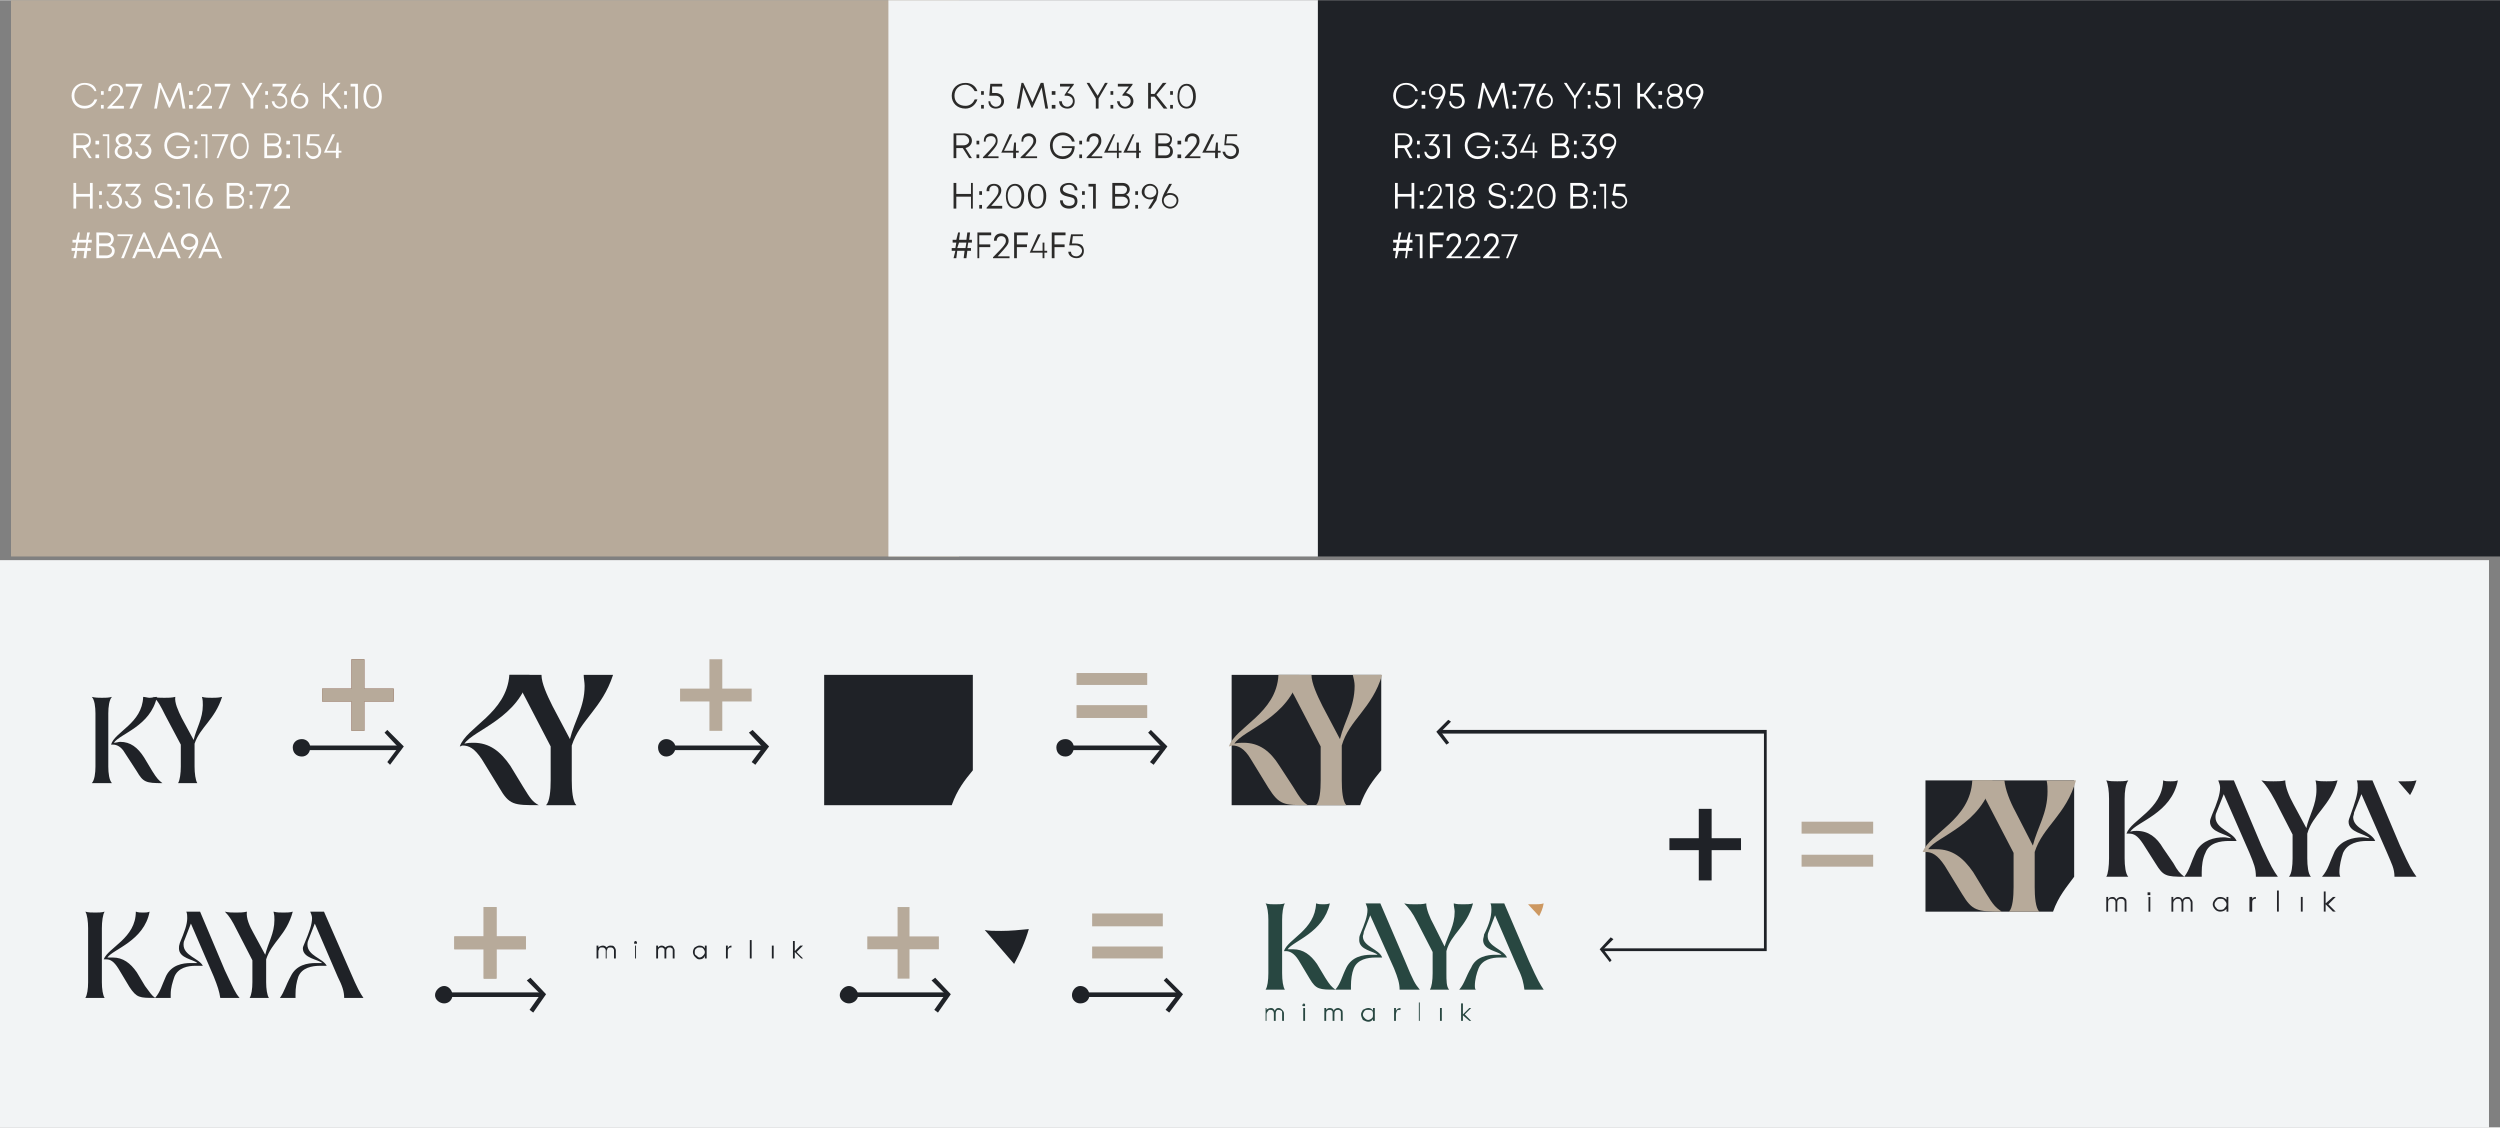 <?xml version="1.0" encoding="UTF-8"?>
<!DOCTYPE svg PUBLIC "-//W3C//DTD SVG 1.1//EN" "http://www.w3.org/Graphics/SVG/1.1/DTD/svg11.dtd">
<!-- Creator: CorelDRAW -->
<svg xmlns="http://www.w3.org/2000/svg" xml:space="preserve" width="1920px" height="866px" version="1.1" style="shape-rendering:geometricPrecision; text-rendering:geometricPrecision; image-rendering:optimizeQuality; fill-rule:evenodd; clip-rule:evenodd"
viewBox="0 0 27.24 12.28"
 xmlns:xlink="http://www.w3.org/1999/xlink"
 xmlns:xodm="http://www.corel.com/coreldraw/odm/2003">
 <rect x="0" y="0" width="27.24" height="12.28" fill="#808080" stroke="none"/>
 <defs>
  <style type="text/css">
   <![CDATA[
    .fil2 {fill:#1F2227}
    .fil1 {fill:#B7AA9A}
    .fil0 {fill:#F2F4F5}
    .fil3 {fill:#FEFEFE;fill-rule:nonzero}
    .fil4 {fill:#2B2A29;fill-rule:nonzero}
    .fil5 {fill:#1F2227;fill-rule:nonzero}
    .fil10 {fill:#24252A;fill-rule:nonzero}
    .fil8 {fill:#284741;fill-rule:nonzero}
    .fil6 {fill:#6E3521;fill-rule:nonzero}
    .fil7 {fill:#B7AA9A;fill-rule:nonzero}
    .fil9 {fill:#CD9861;fill-rule:nonzero}
   ]]>
  </style>
 </defs>
 <g id="Katman_x0020_1">
  <g id="_2464306192672">
   <rect class="fil0" y="6.1" width="27.12" height="6.19"/>
   <rect class="fil1" x="0.12" width="10.33" height="6.06"/>
   <rect class="fil0" x="9.68" width="4.68" height="6.06"/>
   <rect class="fil2" x="14.36" width="12.88" height="6.06"/>
   <path class="fil3" d="M0.92 1.18c0.07,0 0.12,-0.04 0.14,-0.1l-0.03 0c-0.02,0.05 -0.06,0.07 -0.11,0.07 -0.06,0 -0.11,-0.04 -0.11,-0.11 0,-0.07 0.05,-0.12 0.11,-0.12 0.05,0 0.09,0.03 0.11,0.07l0.02 0c-0.01,-0.06 -0.06,-0.09 -0.13,-0.09 -0.08,0 -0.14,0.06 -0.14,0.14 0,0.08 0.06,0.14 0.14,0.14zm0.18 -0.15l0.03 0 0 -0.04 -0.03 0 0 0.04zm0 0.15l0.03 0 0 -0.04 -0.03 0 0 0.04zm0.12 -0.03c0.1,-0.1 0.12,-0.13 0.12,-0.17 0,-0.04 -0.04,-0.07 -0.08,-0.07 -0.05,0 -0.08,0.03 -0.08,0.07l0 0.01 0.03 0 0 -0.01c0,-0.03 0.02,-0.05 0.05,-0.05 0.03,0 0.05,0.02 0.05,0.05 0,0.04 -0.01,0.06 -0.14,0.19l0 0.01 0.18 0 0 -0.03 -0.13 0zm0.15 -0.24l0 0.03 0.14 0 -0.1 0.24 0.03 0 0.11 -0.26 0 -0.01 -0.18 0zm0.65 0.27l-0.05 -0.28 -0.03 0 -0.09 0.21 -0.1 -0.21 -0.02 0 -0.05 0.28 0.03 0 0.04 -0.23 0.09 0.22 0.01 0 0.1 -0.22 0.04 0.23 0.03 0zm0.04 -0.15l0.04 0 0 -0.04 -0.04 0 0 0.04zm0 0.15l0.04 0 0 -0.04 -0.04 0 0 0.04zm0.13 -0.03c0.1,-0.1 0.11,-0.13 0.11,-0.17 0,-0.04 -0.03,-0.07 -0.08,-0.07 -0.04,0 -0.07,0.03 -0.07,0.07l0 0.01 0.02 0 0 -0.01c0,-0.03 0.02,-0.05 0.05,-0.05 0.04,0 0.06,0.02 0.06,0.05 0,0.04 -0.02,0.06 -0.14,0.19l0 0.01 0.17 0 0 -0.03 -0.12 0zm0.15 -0.24l0 0.03 0.14 0 -0.1 0.24 0.03 0 0.1 -0.26 0 -0.01 -0.17 0zm0.52 -0.01l-0.03 0 -0.08 0.14 -0.09 -0.14 -0.03 0 0.1 0.17 0 0.11 0.03 0 0 -0.11 0.1 -0.17zm0.03 0.13l0.03 0 0 -0.04 -0.03 0 0 0.04zm0 0.15l0.03 0 0 -0.04 -0.03 0 0 0.04zm0.17 -0.17l0.06 -0.09 0 -0.01 -0.15 0 0 0.03 0.11 0 -0.06 0.09 0 0.01 0.02 0c0.04,0 0.07,0.02 0.07,0.06 0,0.03 -0.03,0.06 -0.06,0.06 -0.03,0 -0.06,-0.03 -0.06,-0.06l-0.03 0c0.01,0.05 0.04,0.08 0.09,0.08 0.05,0 0.08,-0.03 0.08,-0.08 0,-0.05 -0.03,-0.08 -0.07,-0.09l0 0zm0.21 0c-0.02,0 -0.03,0 -0.05,0.01 0.01,-0.02 0.02,-0.04 0.06,-0.11l-0.02 0 -0.06 0.09c-0.02,0.04 -0.03,0.07 -0.03,0.09 0,0.05 0.04,0.09 0.1,0.09 0.05,0 0.09,-0.04 0.09,-0.09 0,-0.05 -0.04,-0.08 -0.09,-0.08l0 0zm0 0.15c-0.04,0 -0.07,-0.03 -0.07,-0.07 0,-0.03 0.03,-0.06 0.07,-0.06 0.03,0 0.06,0.03 0.06,0.06 0,0.04 -0.03,0.07 -0.06,0.07zm0.42 0.02l0.03 0 -0.11 -0.15 0.1 -0.13 -0.03 0 -0.1 0.12 -0.04 0 0 -0.12 -0.02 0 0 0.28 0.02 0 0 -0.13 0.04 0 0.11 0.13zm0.06 -0.15l0.03 0 0 -0.04 -0.03 0 0 0.04zm0 0.15l0.03 0 0 -0.04 -0.03 0 0 0.04zm0.07 -0.27l0 0.03 0.05 0 0 0.24 0.03 0 0 -0.27 -0.08 0zm0.24 0.27c0.06,0 0.1,-0.05 0.1,-0.13 0,-0.09 -0.04,-0.14 -0.1,-0.14 -0.06,0 -0.1,0.05 -0.1,0.14 0,0.08 0.04,0.13 0.1,0.13l0 0zm0 -0.02c-0.04,0 -0.07,-0.05 -0.07,-0.11 0,-0.07 0.03,-0.12 0.07,-0.12 0.05,0 0.07,0.05 0.07,0.12 0,0.06 -0.02,0.11 -0.07,0.11l0 0zm-3.09 0.56l0.03 0 -0.07 -0.11c0.04,-0.01 0.06,-0.04 0.06,-0.08 0,-0.05 -0.03,-0.08 -0.08,-0.08l-0.11 0 0 0.27 0.03 0 0 -0.11 0.07 0 0.07 0.11zm-0.14 -0.25l0.07 0c0.04,0 0.07,0.03 0.07,0.06 0,0.03 -0.03,0.05 -0.07,0.05l-0.07 0 0 -0.11zm0.21 0.1l0.04 0 0 -0.04 -0.04 0 0 0.04zm0 0.15l0.04 0 0 -0.04 -0.04 0 0 0.04zm0.08 -0.26l0 0.02 0.05 0 0 0.24 0.02 0 0 -0.26 -0.07 0zm0.27 0.12c0.02,-0.01 0.04,-0.03 0.04,-0.06 0,-0.04 -0.04,-0.07 -0.08,-0.07 -0.05,0 -0.09,0.03 -0.09,0.07 0,0.03 0.02,0.05 0.04,0.06 -0.03,0.01 -0.05,0.04 -0.05,0.07 0,0.04 0.04,0.08 0.1,0.08 0.05,0 0.09,-0.04 0.09,-0.08 0,-0.03 -0.02,-0.06 -0.05,-0.07l0 0zm-0.04 -0.1c0.03,0 0.05,0.02 0.05,0.04 0,0.03 -0.02,0.05 -0.05,0.05 -0.04,0 -0.06,-0.02 -0.06,-0.05 0,-0.02 0.02,-0.04 0.06,-0.04l0 0zm0 0.22c-0.04,0 -0.07,-0.02 -0.07,-0.05 0,-0.04 0.03,-0.06 0.07,-0.06 0.03,0 0.06,0.02 0.06,0.06 0,0.03 -0.03,0.05 -0.06,0.05zm0.22 -0.14l0.07 -0.09 0 -0.01 -0.16 0 0 0.02 0.12 0 -0.07 0.09 0 0.01 0.03 0c0.03,0 0.06,0.03 0.06,0.06 0,0.03 -0.03,0.06 -0.06,0.06 -0.03,0 -0.06,-0.02 -0.06,-0.05l-0.03 0c0.01,0.04 0.04,0.08 0.09,0.08 0.05,0 0.09,-0.04 0.09,-0.09 0,-0.04 -0.04,-0.08 -0.08,-0.08l0 0zm0.35 0.03l0 0.02 0.12 0c-0.01,0.05 -0.05,0.09 -0.11,0.09 -0.06,0 -0.11,-0.05 -0.11,-0.12 0,-0.06 0.05,-0.11 0.11,-0.11 0.05,0 0.09,0.03 0.11,0.07l0.02 0c-0.01,-0.06 -0.06,-0.1 -0.13,-0.1 -0.08,0 -0.14,0.06 -0.14,0.14 0,0.09 0.06,0.15 0.14,0.15 0.08,0 0.14,-0.06 0.14,-0.14l-0.15 0zm0.2 -0.02l0.03 0 0 -0.04 -0.03 0 0 0.04zm0 0.15l0.03 0 0 -0.04 -0.03 0 0 0.04zm0.07 -0.26l0 0.02 0.05 0 0 0.24 0.02 0 0 -0.26 -0.07 0zm0.12 0l0 0.02 0.14 0 -0.09 0.24 0.02 0 0.11 -0.26 0 0 -0.18 0zm0.3 0.27c0.06,0 0.1,-0.06 0.1,-0.14 0,-0.08 -0.04,-0.14 -0.1,-0.14 -0.06,0 -0.1,0.06 -0.1,0.14 0,0.08 0.04,0.14 0.1,0.14l0 0zm0 -0.03c-0.04,0 -0.07,-0.04 -0.07,-0.11 0,-0.07 0.03,-0.11 0.07,-0.11 0.05,0 0.08,0.04 0.08,0.11 0,0.07 -0.03,0.11 -0.08,0.11l0 0zm0.42 -0.12c0.02,-0.01 0.03,-0.04 0.03,-0.07 0,-0.03 -0.03,-0.06 -0.07,-0.06l-0.11 0 0 0.27 0.11 0c0.05,0 0.08,-0.03 0.08,-0.07 0,-0.04 -0.02,-0.06 -0.04,-0.07zm-0.04 -0.11c0.02,0 0.05,0.02 0.05,0.05 0,0.02 -0.02,0.04 -0.05,0.04l-0.08 0 0 -0.09 0.08 0zm0 0.22l-0.08 0 0 -0.1 0.08 0c0.03,0 0.05,0.02 0.05,0.05 0,0.03 -0.02,0.05 -0.05,0.05l0 0zm0.13 -0.12l0.04 0 0 -0.04 -0.04 0 0 0.04zm0 0.15l0.04 0 0 -0.04 -0.04 0 0 0.04zm0.07 -0.26l0 0.02 0.06 0 0 0.24 0.02 0 0 -0.26 -0.08 0zm0.22 0.1l-0.04 0 0.01 -0.08 0.1 0 0 -0.02 -0.13 0 -0.01 0.12 0.01 0 0.06 0c0.04,0 0.06,0.03 0.06,0.06 0,0.04 -0.02,0.06 -0.06,0.06 -0.03,0 -0.05,-0.02 -0.06,-0.05l-0.02 0c0,0.04 0.04,0.08 0.08,0.08 0.05,0 0.09,-0.04 0.09,-0.09 0,-0.05 -0.04,-0.08 -0.09,-0.08l0 0zm0.31 0.08l-0.03 0 0 -0.09 -0.02 0 -0.01 0.09 -0.1 0 0.09 -0.18 -0.03 0 -0.09 0.2 0 0 0.13 0 0 0.06 0.03 0 0 -0.06 0.03 0 0 -0.02zm-2.74 0.35l0 0.12 -0.15 0 0 -0.12 -0.03 0 0 0.28 0.03 0 0 -0.13 0.15 0 0 0.13 0.03 0 0 -0.28 -0.03 0zm0.1 0.13l0.03 0 0 -0.04 -0.03 0 0 0.04zm0 0.15l0.03 0 0 -0.04 -0.03 0 0 0.04zm0.17 -0.17l0.07 -0.09 0 -0.01 -0.15 0 0 0.03 0.11 0 -0.07 0.09 0 0 0.03 0c0.03,0 0.06,0.03 0.06,0.06 0,0.04 -0.02,0.07 -0.06,0.07 -0.03,0 -0.06,-0.03 -0.06,-0.06l-0.02 0c0,0.05 0.03,0.08 0.08,0.08 0.05,0 0.09,-0.04 0.09,-0.08 0,-0.05 -0.03,-0.08 -0.08,-0.09l0 0zm0.21 0l0.07 -0.09 0 -0.01 -0.16 0 0 0.03 0.12 0 -0.07 0.09 0 0 0.03 0c0.03,0 0.06,0.03 0.06,0.06 0,0.04 -0.03,0.07 -0.06,0.07 -0.03,0 -0.06,-0.03 -0.06,-0.06l-0.03 0c0.01,0.05 0.04,0.08 0.09,0.08 0.05,0 0.09,-0.04 0.09,-0.08 0,-0.05 -0.04,-0.08 -0.08,-0.09l0 0zm0.32 0.17c0.06,0 0.1,-0.03 0.1,-0.08 0,-0.06 -0.05,-0.07 -0.1,-0.08 -0.03,-0.01 -0.07,-0.02 -0.07,-0.05 0,-0.03 0.03,-0.05 0.07,-0.05 0.03,0 0.06,0.02 0.06,0.06l0.03 0c0,-0.05 -0.04,-0.08 -0.09,-0.08 -0.06,0 -0.09,0.03 -0.09,0.07 0,0.06 0.04,0.07 0.09,0.08 0.03,0.01 0.07,0.01 0.07,0.05 0,0.03 -0.03,0.05 -0.07,0.05 -0.04,0 -0.07,-0.02 -0.07,-0.06l-0.03 0c0,0.06 0.04,0.09 0.1,0.09l0 0zm0.14 -0.15l0.04 0 0 -0.04 -0.04 0 0 0.04zm0 0.15l0.04 0 0 -0.04 -0.04 0 0 0.04zm0.07 -0.27l0 0.03 0.06 0 0 0.24 0.02 0 0 -0.27 -0.08 0zm0.24 0.1c-0.02,0 -0.04,0 -0.05,0.01 0.01,-0.02 0.02,-0.04 0.06,-0.11l-0.03 0 -0.05 0.09c-0.02,0.04 -0.03,0.07 -0.03,0.09 0,0.05 0.04,0.09 0.09,0.09 0.06,0 0.1,-0.04 0.1,-0.09 0,-0.05 -0.05,-0.08 -0.09,-0.08l0 0zm-0.01 0.15c-0.03,0 -0.06,-0.03 -0.06,-0.07 0,-0.03 0.03,-0.06 0.06,-0.06 0.04,0 0.07,0.03 0.07,0.06 0,0.04 -0.03,0.07 -0.07,0.07zm0.4 -0.13c0.02,-0.01 0.04,-0.03 0.04,-0.06 0,-0.04 -0.04,-0.07 -0.08,-0.07l-0.11 0 0 0.28 0.11 0c0.05,0 0.08,-0.04 0.08,-0.08 0,-0.03 -0.01,-0.06 -0.04,-0.07zm-0.04 -0.1c0.03,0 0.05,0.02 0.05,0.04 0,0.03 -0.02,0.05 -0.05,0.05l-0.08 0 0 -0.09 0.08 0zm0 0.22l-0.08 0 0 -0.1 0.08 0c0.03,0 0.06,0.02 0.06,0.05 0,0.03 -0.03,0.05 -0.06,0.05l0 0zm0.14 -0.12l0.03 0 0 -0.04 -0.03 0 0 0.04zm0 0.15l0.03 0 0 -0.04 -0.03 0 0 0.04zm0.07 -0.27l0 0.03 0.14 0 -0.1 0.24 0.03 0 0.1 -0.26 0 -0.01 -0.17 0zm0.25 0.24c0.09,-0.1 0.11,-0.13 0.11,-0.17 0,-0.04 -0.03,-0.07 -0.08,-0.07 -0.05,0 -0.08,0.03 -0.08,0.07l0 0.01 0.03 0 0 -0.01c0,-0.03 0.02,-0.05 0.05,-0.05 0.03,0 0.05,0.02 0.05,0.05 0,0.04 -0.01,0.06 -0.14,0.19l0 0.01 0.18 0 0 -0.03 -0.12 0zm-2.04 0.4l0 -0.03 -0.04 0 0.02 -0.08 -0.03 0 -0.01 0.08 -0.08 0 0.01 -0.08 -0.02 0 -0.02 0.08 -0.04 0 0 0.03 0.04 0 -0.01 0.06 -0.04 0 0 0.03 0.04 0 -0.02 0.08 0.03 0 0.01 -0.08 0.08 0 -0.01 0.08 0.03 0 0.01 -0.08 0.04 0 0 -0.03 -0.04 0 0.01 -0.06 0.04 0zm-0.07 0.06l-0.09 0 0.01 -0.06 0.09 0 -0.01 0.06zm0.27 -0.03c0.02,-0.01 0.04,-0.04 0.04,-0.07 0,-0.04 -0.03,-0.07 -0.08,-0.07l-0.11 0 0 0.28 0.11 0c0.05,0 0.09,-0.03 0.09,-0.08 0,-0.03 -0.02,-0.05 -0.05,-0.06zm-0.04 -0.11c0.03,0 0.05,0.02 0.05,0.05 0,0.02 -0.02,0.04 -0.05,0.04l-0.08 0 0 -0.09 0.08 0zm0 0.22l-0.08 0 0 -0.1 0.08 0c0.03,0 0.06,0.02 0.06,0.05 0,0.03 -0.03,0.05 -0.06,0.05l0 0zm0.12 -0.23l0 0.02 0.14 0 -0.1 0.24 0.03 0 0.1 -0.26 0 0 -0.17 0zm0.39 0.26l0.03 0 -0.12 -0.28 -0.02 0 -0.12 0.28 0.03 0 0.03 -0.07 0.14 0 0.03 0.07zm-0.1 -0.24l0.06 0.14 -0.12 0 0.06 -0.14zm0.37 0.24l0.03 0 -0.12 -0.28 -0.02 0 -0.12 0.28 0.03 0 0.03 -0.07 0.14 0 0.03 0.07zm-0.1 -0.24l0.06 0.14 -0.12 0 0.06 -0.14zm0.22 -0.03c-0.05,0 -0.09,0.04 -0.09,0.09 0,0.05 0.04,0.09 0.09,0.09 0.02,0 0.03,-0.01 0.05,-0.02 -0.01,0.02 -0.02,0.04 -0.06,0.11l0.02 0 0.06 -0.09c0.02,-0.03 0.03,-0.06 0.03,-0.09 0,-0.05 -0.04,-0.09 -0.1,-0.09l0 0zm0 0.15c-0.03,0 -0.06,-0.02 -0.06,-0.06 0,-0.03 0.03,-0.06 0.06,-0.06 0.04,0 0.07,0.03 0.07,0.06 0,0.04 -0.03,0.06 -0.07,0.06zm0.33 0.12l0.03 0 -0.12 -0.28 -0.02 0 -0.12 0.28 0.03 0 0.03 -0.07 0.14 0 0.03 0.07zm-0.1 -0.24l0.06 0.14 -0.12 0 0.06 -0.14z"/>
   <path class="fil4" d="M10.52 1.18c0.06,0 0.11,-0.04 0.13,-0.1l-0.03 0c-0.02,0.05 -0.06,0.07 -0.1,0.07 -0.07,0 -0.12,-0.04 -0.12,-0.11 0,-0.07 0.05,-0.12 0.12,-0.12 0.04,0 0.08,0.03 0.1,0.07l0.03 0c-0.02,-0.06 -0.07,-0.09 -0.13,-0.09 -0.09,0 -0.15,0.06 -0.15,0.14 0,0.08 0.06,0.14 0.15,0.14zm0.17 -0.15l0.03 0 0 -0.04 -0.03 0 0 0.04zm0 0.15l0.03 0 0 -0.04 -0.03 0 0 0.04zm0.16 -0.17l-0.04 0 0 -0.07 0.11 0 0 -0.03 -0.13 0 -0.01 0.12 0 0.01 0.07 0c0.03,0 0.06,0.02 0.06,0.06 0,0.03 -0.02,0.06 -0.06,0.06 -0.03,0 -0.06,-0.03 -0.06,-0.06l-0.02 0c0,0.05 0.03,0.08 0.08,0.08 0.05,0 0.09,-0.03 0.09,-0.08 0,-0.05 -0.04,-0.09 -0.09,-0.09l0 0zm0.57 0.17l-0.05 -0.28 -0.03 0 -0.09 0.21 -0.1 -0.21 -0.02 0 -0.05 0.28 0.03 0 0.04 -0.23 0.09 0.22 0.01 0 0.1 -0.22 0.04 0.23 0.03 0zm0.04 -0.15l0.04 0 0 -0.04 -0.04 0 0 0.04zm0 0.15l0.04 0 0 -0.04 -0.04 0 0 0.04zm0.17 -0.17l0.07 -0.09 0 -0.01 -0.15 0 0 0.03 0.11 0 -0.06 0.09 0 0.01 0.02 0c0.04,0 0.07,0.02 0.07,0.06 0,0.03 -0.03,0.06 -0.06,0.06 -0.04,0 -0.06,-0.03 -0.06,-0.06l-0.03 0c0,0.05 0.04,0.08 0.09,0.08 0.05,0 0.08,-0.03 0.08,-0.08 0,-0.05 -0.03,-0.08 -0.08,-0.09l0 0zm0.44 -0.11l-0.03 0 -0.08 0.14 -0.09 -0.14 -0.03 0 0.1 0.17 0 0.11 0.03 0 0 -0.11 0.1 -0.17zm0.03 0.13l0.03 0 0 -0.04 -0.03 0 0 0.04zm0 0.15l0.03 0 0 -0.04 -0.03 0 0 0.04zm0.17 -0.17l0.07 -0.09 0 -0.01 -0.16 0 0 0.03 0.12 0 -0.07 0.09 0 0.01 0.03 0c0.03,0 0.06,0.02 0.06,0.06 0,0.03 -0.03,0.06 -0.06,0.06 -0.03,0 -0.06,-0.03 -0.06,-0.06l-0.03 0c0.01,0.05 0.04,0.08 0.09,0.08 0.05,0 0.09,-0.03 0.09,-0.08 0,-0.05 -0.04,-0.08 -0.08,-0.09l0 0zm0.41 0.17l0.04 0 -0.12 -0.15 0.11 -0.13 -0.04 0 -0.09 0.12 -0.04 0 0 -0.12 -0.03 0 0 0.28 0.03 0 0 -0.13 0.04 0 0.1 0.13zm0.07 -0.15l0.03 0 0 -0.04 -0.03 0 0 0.04zm0 0.15l0.03 0 0 -0.04 -0.03 0 0 0.04zm0.18 0c0.06,0 0.1,-0.05 0.1,-0.13 0,-0.09 -0.04,-0.14 -0.1,-0.14 -0.06,0 -0.1,0.05 -0.1,0.14 0,0.08 0.04,0.13 0.1,0.13l0 0zm0 -0.02c-0.05,0 -0.08,-0.05 -0.08,-0.11 0,-0.07 0.03,-0.12 0.08,-0.12 0.04,0 0.07,0.05 0.07,0.12 0,0.06 -0.03,0.11 -0.07,0.11l0 0zm-2.37 0.56l0.03 0 -0.07 -0.11c0.04,-0.01 0.07,-0.04 0.07,-0.08 0,-0.05 -0.04,-0.08 -0.09,-0.08l-0.11 0 0 0.27 0.03 0 0 -0.11 0.07 0 0.07 0.11zm-0.14 -0.25l0.08 0c0.03,0 0.06,0.03 0.06,0.06 0,0.03 -0.03,0.05 -0.06,0.05l-0.08 0 0 -0.11zm0.22 0.1l0.03 0 0 -0.04 -0.03 0 0 0.04zm0 0.15l0.03 0 0 -0.04 -0.03 0 0 0.04zm0.12 -0.02c0.1,-0.11 0.11,-0.13 0.11,-0.17 0,-0.05 -0.03,-0.08 -0.07,-0.08 -0.05,0 -0.08,0.03 -0.08,0.08l0 0.01 0.02 0 0 -0.01c0,-0.03 0.02,-0.05 0.06,-0.05 0.03,0 0.05,0.02 0.05,0.05 0,0.03 -0.02,0.06 -0.14,0.18l0 0.01 0.17 0 0 -0.02 -0.12 0zm0.34 -0.06l-0.03 0 0 -0.09 -0.02 0 -0.01 0.09 -0.1 0 0.09 -0.18 -0.03 0 -0.09 0.2 0 0 0.13 0 0 0.06 0.03 0 0 -0.06 0.03 0 0 -0.02zm0.07 0.06c0.1,-0.11 0.12,-0.13 0.12,-0.17 0,-0.05 -0.04,-0.08 -0.08,-0.08 -0.05,0 -0.08,0.03 -0.08,0.08l0 0.01 0.02 0 0 -0.01c0,-0.03 0.03,-0.05 0.06,-0.05 0.03,0 0.05,0.02 0.05,0.05 0,0.03 -0.01,0.06 -0.14,0.18l0 0.01 0.18 0 0 -0.02 -0.13 0zm0.4 -0.11l0 0.02 0.11 0c0,0.05 -0.05,0.09 -0.1,0.09 -0.07,0 -0.11,-0.05 -0.11,-0.12 0,-0.06 0.04,-0.11 0.11,-0.11 0.05,0 0.09,0.03 0.1,0.07l0.03 0c-0.01,-0.06 -0.07,-0.1 -0.13,-0.1 -0.08,0 -0.14,0.06 -0.14,0.14 0,0.09 0.06,0.15 0.14,0.15 0.08,0 0.13,-0.06 0.13,-0.14l-0.14 0zm0.19 -0.02l0.03 0 0 -0.04 -0.03 0 0 0.04zm0 0.15l0.03 0 0 -0.04 -0.03 0 0 0.04zm0.13 -0.02c0.1,-0.11 0.11,-0.13 0.11,-0.17 0,-0.05 -0.03,-0.08 -0.08,-0.08 -0.04,0 -0.08,0.03 -0.08,0.08l0 0.01 0.03 0 0 -0.01c0,-0.03 0.02,-0.05 0.05,-0.05 0.03,0 0.05,0.02 0.05,0.05 0,0.03 -0.01,0.06 -0.13,0.18l0 0.01 0.17 0 0 -0.02 -0.12 0zm0.33 -0.06l-0.03 0 0 -0.09 -0.02 0 0 0.09 -0.1 0 0.08 -0.18 -0.02 0 -0.1 0.2 0 0 0.14 0 0 0.06 0.02 0 0 -0.06 0.03 0 0 -0.02zm0.21 0l-0.02 0 0 -0.09 -0.03 0 0 0.09 -0.1 0 0.08 -0.18 -0.02 0 -0.1 0.2 0 0 0.14 0 0 0.06 0.03 0 0 -0.06 0.02 0 0 -0.02zm0.31 -0.06c0.02,-0.01 0.03,-0.04 0.03,-0.07 0,-0.03 -0.03,-0.06 -0.07,-0.06l-0.11 0 0 0.27 0.11 0c0.05,0 0.08,-0.03 0.08,-0.07 0,-0.04 -0.02,-0.06 -0.04,-0.07zm-0.04 -0.11c0.02,0 0.05,0.02 0.05,0.05 0,0.02 -0.02,0.04 -0.05,0.04l-0.08 0 0 -0.09 0.08 0zm0 0.22l-0.08 0 0 -0.1 0.08 0c0.03,0 0.05,0.02 0.05,0.05 0,0.03 -0.02,0.05 -0.05,0.05l0 0zm0.13 -0.12l0.04 0 0 -0.04 -0.04 0 0 0.04zm0 0.15l0.04 0 0 -0.04 -0.04 0 0 0.04zm0.13 -0.02c0.1,-0.11 0.11,-0.13 0.11,-0.17 0,-0.05 -0.03,-0.08 -0.08,-0.08 -0.04,0 -0.08,0.03 -0.08,0.08l0 0.01 0.03 0 0 -0.01c0,-0.03 0.02,-0.05 0.05,-0.05 0.03,0 0.05,0.02 0.05,0.05 0,0.03 -0.01,0.06 -0.13,0.18l0 0.01 0.17 0 0 -0.02 -0.12 0zm0.34 -0.06l-0.03 0 0 -0.09 -0.02 0 -0.01 0.09 -0.1 0 0.09 -0.18 -0.03 0 -0.1 0.2 0 0 0.14 0 0 0.06 0.03 0 0 -0.06 0.03 0 0 -0.02zm0.11 -0.08l-0.05 0 0.01 -0.08 0.11 0 0 -0.02 -0.13 0 -0.01 0.12 0 0 0.07 0c0.03,0 0.06,0.03 0.06,0.06 0,0.04 -0.03,0.06 -0.06,0.06 -0.03,0 -0.06,-0.02 -0.06,-0.05l-0.03 0c0.01,0.04 0.04,0.08 0.09,0.08 0.05,0 0.09,-0.04 0.09,-0.09 0,-0.05 -0.04,-0.08 -0.09,-0.08l0 0zm-2.83 0.43l0 0.12 -0.16 0 0 -0.12 -0.03 0 0 0.28 0.03 0 0 -0.13 0.16 0 0 0.13 0.02 0 0 -0.28 -0.02 0zm0.09 0.13l0.03 0 0 -0.04 -0.03 0 0 0.04zm0 0.15l0.03 0 0 -0.04 -0.03 0 0 0.04zm0.13 -0.03c0.09,-0.1 0.11,-0.13 0.11,-0.17 0,-0.04 -0.03,-0.07 -0.08,-0.07 -0.05,0 -0.08,0.03 -0.08,0.07l0 0.01 0.03 0 0 -0.01c0,-0.03 0.02,-0.05 0.05,-0.05 0.03,0 0.05,0.02 0.05,0.05 0,0.04 -0.01,0.06 -0.13,0.19l0 0.01 0.17 0 0 -0.03 -0.12 0zm0.26 0.03c0.06,0 0.1,-0.05 0.1,-0.14 0,-0.08 -0.04,-0.13 -0.1,-0.13 -0.06,0 -0.1,0.05 -0.1,0.13 0,0.09 0.04,0.14 0.1,0.14l0 0zm0 -0.02c-0.05,0 -0.08,-0.05 -0.08,-0.12 0,-0.06 0.03,-0.11 0.08,-0.11 0.04,0 0.07,0.05 0.07,0.11 0,0.07 -0.03,0.12 -0.07,0.12l0 0zm0.24 0.02c0.06,0 0.1,-0.05 0.1,-0.14 0,-0.08 -0.04,-0.13 -0.1,-0.13 -0.06,0 -0.1,0.05 -0.1,0.13 0,0.09 0.04,0.14 0.1,0.14l0 0zm0 -0.02c-0.04,0 -0.07,-0.05 -0.07,-0.12 0,-0.06 0.03,-0.11 0.07,-0.11 0.05,0 0.07,0.05 0.07,0.11 0,0.07 -0.02,0.12 -0.07,0.12l0 0zm0.35 0.02c0.05,0 0.09,-0.03 0.09,-0.08 0,-0.06 -0.04,-0.07 -0.09,-0.08 -0.03,-0.01 -0.07,-0.02 -0.07,-0.05 0,-0.03 0.03,-0.05 0.07,-0.05 0.03,0 0.06,0.02 0.06,0.06l0.03 0c0,-0.05 -0.04,-0.08 -0.09,-0.08 -0.06,0 -0.1,0.03 -0.1,0.07 0,0.06 0.05,0.07 0.09,0.08 0.04,0.01 0.07,0.01 0.07,0.05 0,0.03 -0.02,0.05 -0.06,0.05 -0.04,0 -0.07,-0.02 -0.07,-0.06l-0.03 0c0,0.06 0.04,0.09 0.1,0.09l0 0zm0.14 -0.15l0.03 0 0 -0.04 -0.03 0 0 0.04zm0 0.15l0.03 0 0 -0.04 -0.03 0 0 0.04zm0.07 -0.27l0 0.03 0.05 0 0 0.24 0.03 0 0 -0.27 -0.08 0zm0.41 0.12c0.02,-0.01 0.04,-0.03 0.04,-0.06 0,-0.04 -0.03,-0.07 -0.08,-0.07l-0.11 0 0 0.28 0.11 0c0.05,0 0.08,-0.04 0.08,-0.08 0,-0.03 -0.01,-0.06 -0.04,-0.07zm-0.04 -0.1c0.03,0 0.05,0.02 0.05,0.04 0,0.03 -0.02,0.05 -0.05,0.05l-0.08 0 0 -0.09 0.08 0zm0 0.22l-0.08 0 0 -0.1 0.08 0c0.03,0 0.06,0.02 0.06,0.05 0,0.03 -0.03,0.05 -0.06,0.05l0 0zm0.14 -0.12l0.03 0 0 -0.04 -0.03 0 0 0.04zm0 0.15l0.03 0 0 -0.04 -0.03 0 0 0.04zm0.16 -0.27c-0.05,0 -0.09,0.04 -0.09,0.09 0,0.04 0.04,0.08 0.09,0.08 0.01,0 0.03,0 0.04,-0.01 0,0.02 -0.02,0.04 -0.06,0.11l0.03 0 0.06 -0.09c0.01,-0.04 0.02,-0.07 0.02,-0.09 0,-0.05 -0.04,-0.09 -0.09,-0.09l0 0zm0 0.15c-0.04,0 -0.06,-0.03 -0.06,-0.06 0,-0.04 0.02,-0.07 0.06,-0.07 0.04,0 0.07,0.03 0.07,0.07 0,0.03 -0.03,0.06 -0.07,0.06zm0.22 -0.05c-0.01,0 -0.03,0 -0.04,0.01 0.01,-0.02 0.02,-0.04 0.06,-0.11l-0.03 0 -0.05 0.09c-0.02,0.04 -0.03,0.07 -0.03,0.09 0,0.05 0.04,0.09 0.09,0.09 0.05,0 0.09,-0.04 0.09,-0.09 0,-0.05 -0.04,-0.08 -0.09,-0.08l0 0zm0 0.15c-0.04,0 -0.07,-0.03 -0.07,-0.07 0,-0.03 0.03,-0.06 0.07,-0.06 0.04,0 0.07,0.03 0.07,0.06 0,0.04 -0.03,0.07 -0.07,0.07zm-2.16 0.39l0 -0.03 -0.03 0 0.01 -0.08 -0.03 0 -0.01 0.08 -0.08 0 0.01 -0.08 -0.02 0 -0.02 0.08 -0.04 0 0 0.03 0.04 0 -0.01 0.06 -0.04 0 0 0.03 0.04 0 -0.02 0.08 0.03 0 0.01 -0.08 0.08 0 -0.01 0.08 0.03 0 0.01 -0.08 0.04 0 0 -0.03 -0.04 0 0.01 -0.06 0.04 0zm-0.07 0.06l-0.09 0 0.02 -0.06 0.08 0 -0.01 0.06zm0.28 -0.14l0 -0.03 -0.15 0 0 0.28 0.02 0 0 -0.12 0.12 0 0 -0.03 -0.12 0 0 -0.1 0.13 0zm0.07 0.23c0.1,-0.11 0.12,-0.13 0.12,-0.17 0,-0.05 -0.04,-0.08 -0.08,-0.08 -0.05,0 -0.08,0.03 -0.08,0.08l0 0 0.03 0 0 0c0,-0.03 0.02,-0.05 0.05,-0.05 0.03,0 0.05,0.02 0.05,0.05 0,0.03 -0.01,0.05 -0.14,0.18l0 0.01 0.18 0 0 -0.02 -0.13 0zm0.33 -0.23l0 -0.03 -0.15 0 0 0.28 0.03 0 0 -0.12 0.11 0 0 -0.03 -0.11 0 0 -0.1 0.12 0zm0.21 0.17l-0.03 0 0 -0.09 -0.02 0 0 0.09 -0.11 0 0.09 -0.18 -0.03 0 -0.09 0.2 0 0 0.14 0 0 0.06 0.02 0 0 -0.06 0.03 0 0 -0.02zm0.2 -0.17l0 -0.03 -0.15 0 0 0.28 0.03 0 0 -0.12 0.11 0 0 -0.03 -0.11 0 0 -0.1 0.12 0zm0.11 0.09l-0.04 0 0.01 -0.08 0.11 0 0 -0.02 -0.13 0 -0.02 0.12 0.01 0 0.06 0c0.04,0 0.07,0.03 0.07,0.06 0,0.03 -0.03,0.06 -0.06,0.06 -0.04,0 -0.06,-0.02 -0.06,-0.05l-0.03 0c0,0.04 0.04,0.07 0.09,0.07 0.05,0 0.08,-0.03 0.08,-0.08 0,-0.05 -0.03,-0.08 -0.09,-0.08l0 0z"/>
   <path class="fil3" d="M15.32 1.18c0.06,0 0.11,-0.04 0.13,-0.1l-0.03 0c-0.01,0.05 -0.05,0.07 -0.1,0.07 -0.07,0 -0.11,-0.04 -0.11,-0.11 0,-0.07 0.04,-0.12 0.11,-0.12 0.05,0 0.09,0.03 0.1,0.07l0.03 0c-0.02,-0.06 -0.07,-0.09 -0.13,-0.09 -0.08,0 -0.14,0.06 -0.14,0.14 0,0.08 0.06,0.14 0.14,0.14zm0.17 -0.15l0.04 0 0 -0.04 -0.04 0 0 0.04zm0 0.15l0.04 0 0 -0.04 -0.04 0 0 0.04zm0.17 -0.27c-0.05,0 -0.09,0.04 -0.09,0.09 0,0.05 0.04,0.08 0.09,0.08 0.01,0 0.03,0 0.04,-0.01 -0.01,0.02 -0.02,0.04 -0.06,0.11l0.03 0 0.05 -0.09c0.02,-0.04 0.03,-0.07 0.03,-0.09 0,-0.05 -0.04,-0.09 -0.09,-0.09l0 0zm0 0.15c-0.04,0 -0.07,-0.03 -0.07,-0.06 0,-0.04 0.03,-0.07 0.07,-0.07 0.04,0 0.06,0.03 0.06,0.07 0,0.03 -0.02,0.06 -0.06,0.06zm0.21 -0.05l-0.04 0 0 -0.07 0.11 0 0 -0.03 -0.13 0 -0.01 0.12 0 0.01 0.07 0c0.03,0 0.06,0.02 0.06,0.06 0,0.03 -0.02,0.06 -0.06,0.06 -0.03,0 -0.06,-0.03 -0.06,-0.06l-0.02 0c0,0.05 0.03,0.08 0.08,0.08 0.05,0 0.09,-0.03 0.09,-0.08 0,-0.05 -0.04,-0.09 -0.09,-0.09l0 0zm0.57 0.17l-0.05 -0.28 -0.03 0 -0.09 0.21 -0.1 -0.21 -0.02 0 -0.05 0.28 0.03 0 0.04 -0.23 0.09 0.22 0.01 0 0.1 -0.22 0.04 0.23 0.03 0zm0.04 -0.15l0.04 0 0 -0.04 -0.04 0 0 0.04zm0 0.15l0.04 0 0 -0.04 -0.04 0 0 0.04zm0.07 -0.27l0 0.03 0.14 0 -0.09 0.24 0.02 0 0.11 -0.26 0 -0.01 -0.18 0zm0.29 0.1c-0.02,0 -0.04,0 -0.05,0.01 0.01,-0.02 0.02,-0.04 0.06,-0.11l-0.03 0 -0.05 0.09c-0.02,0.04 -0.03,0.07 -0.03,0.09 0,0.05 0.04,0.09 0.09,0.09 0.06,0 0.09,-0.04 0.09,-0.09 0,-0.05 -0.04,-0.08 -0.08,-0.08l0 0zm-0.01 0.15c-0.04,0 -0.06,-0.03 -0.06,-0.07 0,-0.03 0.02,-0.06 0.06,-0.06 0.04,0 0.07,0.03 0.07,0.06 0,0.04 -0.03,0.07 -0.07,0.07zm0.45 -0.26l-0.03 0 -0.09 0.14 -0.09 -0.14 -0.03 0 0.11 0.17 0 0.11 0.02 0 0 -0.11 0.11 -0.17zm0.02 0.13l0.03 0 0 -0.04 -0.03 0 0 0.04zm0 0.15l0.03 0 0 -0.04 -0.03 0 0 0.04zm0.16 -0.17l-0.04 0 0.01 -0.07 0.1 0 0 -0.03 -0.13 0 -0.01 0.12 0.01 0.01 0.06 0c0.04,0 0.06,0.02 0.06,0.06 0,0.03 -0.02,0.06 -0.06,0.06 -0.03,0 -0.05,-0.03 -0.06,-0.06l-0.02 0c0,0.05 0.04,0.08 0.08,0.08 0.05,0 0.09,-0.03 0.09,-0.08 0,-0.05 -0.04,-0.09 -0.09,-0.09l0 0zm0.12 -0.1l0 0.03 0.05 0 0 0.24 0.02 0 0 -0.27 -0.07 0zm0.43 0.27l0.04 0 -0.12 -0.15 0.11 -0.13 -0.04 0 -0.09 0.12 -0.04 0 0 -0.12 -0.03 0 0 0.28 0.03 0 0 -0.13 0.04 0 0.1 0.13zm0.06 -0.15l0.04 0 0 -0.04 -0.04 0 0 0.04zm0 0.15l0.04 0 0 -0.04 -0.04 0 0 0.04zm0.23 -0.14c0.02,-0.02 0.03,-0.04 0.03,-0.06 0,-0.04 -0.04,-0.07 -0.08,-0.07 -0.05,0 -0.08,0.03 -0.08,0.07 0,0.02 0.01,0.04 0.03,0.06 -0.03,0.01 -0.04,0.03 -0.04,0.06 0,0.05 0.03,0.08 0.09,0.08 0.05,0 0.09,-0.03 0.09,-0.08 0,-0.03 -0.02,-0.05 -0.04,-0.06l0 0zm-0.05 -0.11c0.03,0 0.05,0.02 0.05,0.05 0,0.03 -0.02,0.04 -0.05,0.04 -0.04,0 -0.06,-0.01 -0.06,-0.04 0,-0.03 0.02,-0.05 0.06,-0.05l0 0zm0 0.23c-0.04,0 -0.07,-0.02 -0.07,-0.06 0,-0.03 0.03,-0.05 0.07,-0.05 0.03,0 0.06,0.02 0.06,0.05 0,0.04 -0.02,0.06 -0.06,0.06zm0.21 -0.25c-0.05,0 -0.09,0.04 -0.09,0.09 0,0.05 0.04,0.08 0.09,0.08 0.02,0 0.03,0 0.05,-0.01 -0.01,0.02 -0.02,0.04 -0.06,0.11l0.02 0 0.06 -0.09c0.02,-0.04 0.03,-0.07 0.03,-0.09 0,-0.05 -0.04,-0.09 -0.1,-0.09l0 0zm0 0.15c-0.03,0 -0.06,-0.03 -0.06,-0.06 0,-0.04 0.03,-0.07 0.06,-0.07 0.04,0 0.07,0.03 0.07,0.07 0,0.03 -0.03,0.06 -0.07,0.06zm-3.1 0.66l0.03 0 -0.06 -0.11c0.03,-0.01 0.06,-0.04 0.06,-0.08 0,-0.05 -0.04,-0.08 -0.09,-0.08l-0.1 0 0 0.27 0.03 0 0 -0.11 0.07 0 0.06 0.11zm-0.13 -0.25l0.07 0c0.04,0 0.06,0.03 0.06,0.06 0,0.03 -0.02,0.05 -0.06,0.05l-0.07 0 0 -0.11zm0.21 0.1l0.03 0 0 -0.04 -0.03 0 0 0.04zm0 0.15l0.03 0 0 -0.04 -0.03 0 0 0.04zm0.17 -0.16l0.07 -0.09 0 -0.01 -0.15 0 0 0.02 0.11 0 -0.07 0.09 0 0.01 0.03 0c0.04,0 0.06,0.03 0.06,0.06 0,0.03 -0.02,0.06 -0.06,0.06 -0.03,0 -0.05,-0.02 -0.06,-0.05l-0.02 0c0,0.04 0.03,0.08 0.08,0.08 0.05,0 0.09,-0.04 0.09,-0.09 0,-0.04 -0.03,-0.08 -0.08,-0.08l0 0zm0.11 -0.1l0 0.02 0.05 0 0 0.24 0.03 0 0 -0.26 -0.08 0zm0.37 0.13l0 0.02 0.12 0c-0.01,0.05 -0.05,0.09 -0.11,0.09 -0.06,0 -0.11,-0.05 -0.11,-0.12 0,-0.06 0.05,-0.11 0.11,-0.11 0.05,0 0.09,0.03 0.11,0.07l0.02 0c-0.01,-0.06 -0.06,-0.1 -0.13,-0.1 -0.08,0 -0.14,0.06 -0.14,0.14 0,0.09 0.06,0.15 0.14,0.15 0.08,0 0.14,-0.06 0.14,-0.14l-0.15 0zm0.2 -0.02l0.03 0 0 -0.04 -0.03 0 0 0.04zm0 0.15l0.03 0 0 -0.04 -0.03 0 0 0.04zm0.17 -0.16l0.06 -0.09 0 -0.01 -0.15 0 0 0.02 0.11 0 -0.06 0.09 0 0.01 0.02 0c0.04,0 0.07,0.03 0.07,0.06 0,0.03 -0.03,0.06 -0.06,0.06 -0.04,0 -0.06,-0.02 -0.06,-0.05l-0.03 0c0.01,0.04 0.04,0.08 0.09,0.08 0.05,0 0.08,-0.04 0.08,-0.09 0,-0.04 -0.03,-0.08 -0.07,-0.08l0 0zm0.29 0.08l-0.03 0 0 -0.09 -0.02 0 0 0.09 -0.1 0 0.08 -0.18 -0.02 0 -0.1 0.2 0 0 0.14 0 0 0.06 0.02 0 0 -0.06 0.03 0 0 -0.02zm0.31 -0.06c0.02,-0.01 0.03,-0.04 0.03,-0.07 0,-0.03 -0.03,-0.06 -0.07,-0.06l-0.11 0 0 0.27 0.11 0c0.05,0 0.08,-0.03 0.08,-0.07 0,-0.04 -0.02,-0.06 -0.04,-0.07zm-0.04 -0.11c0.02,0 0.04,0.02 0.04,0.05 0,0.02 -0.02,0.04 -0.04,0.04l-0.08 0 0 -0.09 0.08 0zm0 0.22l-0.08 0 0 -0.1 0.08 0c0.03,0 0.05,0.02 0.05,0.05 0,0.03 -0.02,0.05 -0.05,0.05l0 0zm0.13 -0.12l0.03 0 0 -0.04 -0.03 0 0 0.04zm0 0.15l0.03 0 0 -0.04 -0.03 0 0 0.04zm0.17 -0.16l0.07 -0.09 0 -0.01 -0.15 0 0 0.02 0.11 0 -0.07 0.09 0 0.01 0.03 0c0.04,0 0.06,0.03 0.06,0.06 0,0.03 -0.02,0.06 -0.06,0.06 -0.03,0 -0.05,-0.02 -0.05,-0.05l-0.03 0c0,0.04 0.04,0.08 0.08,0.08 0.05,0 0.09,-0.04 0.09,-0.09 0,-0.04 -0.03,-0.08 -0.08,-0.08l0 0zm0.2 -0.11c-0.05,0 -0.09,0.04 -0.09,0.09 0,0.05 0.04,0.09 0.09,0.09 0.01,0 0.03,-0.01 0.04,-0.02 -0.01,0.02 -0.02,0.04 -0.06,0.11l0.03 0 0.05 -0.09c0.02,-0.03 0.03,-0.06 0.03,-0.09 0,-0.05 -0.04,-0.09 -0.09,-0.09l0 0zm0 0.15c-0.04,0 -0.06,-0.02 -0.06,-0.06 0,-0.03 0.02,-0.06 0.06,-0.06 0.04,0 0.07,0.03 0.07,0.06 0,0.04 -0.03,0.06 -0.07,0.06zm-2.14 0.39l0 0.12 -0.15 0 0 -0.12 -0.03 0 0 0.28 0.03 0 0 -0.13 0.15 0 0 0.13 0.03 0 0 -0.28 -0.03 0zm0.09 0.13l0.04 0 0 -0.04 -0.04 0 0 0.04zm0 0.15l0.04 0 0 -0.04 -0.04 0 0 0.04zm0.13 -0.03c0.1,-0.1 0.11,-0.13 0.11,-0.17 0,-0.04 -0.03,-0.07 -0.07,-0.07 -0.05,0 -0.08,0.03 -0.08,0.07l0 0.01 0.02 0 0 -0.01c0,-0.03 0.02,-0.05 0.06,-0.05 0.03,0 0.05,0.02 0.05,0.05 0,0.04 -0.02,0.06 -0.14,0.19l0 0.01 0.17 0 0 -0.03 -0.12 0zm0.15 -0.24l0 0.03 0.05 0 0 0.24 0.03 0 0 -0.27 -0.08 0zm0.28 0.12c0.02,-0.01 0.03,-0.03 0.03,-0.05 0,-0.04 -0.03,-0.07 -0.08,-0.07 -0.05,0 -0.08,0.03 -0.08,0.07 0,0.02 0.01,0.04 0.03,0.05 -0.03,0.02 -0.04,0.04 -0.04,0.07 0,0.05 0.03,0.08 0.09,0.08 0.05,0 0.09,-0.03 0.09,-0.08 0,-0.03 -0.02,-0.05 -0.04,-0.07l0 0zm-0.05 -0.1c0.03,0 0.05,0.02 0.05,0.05 0,0.03 -0.02,0.04 -0.05,0.04 -0.03,0 -0.06,-0.01 -0.06,-0.04 0,-0.03 0.03,-0.05 0.06,-0.05l0 0zm0 0.23c-0.04,0 -0.07,-0.03 -0.07,-0.06 0,-0.03 0.03,-0.05 0.07,-0.05 0.04,0 0.06,0.02 0.06,0.05 0,0.03 -0.02,0.06 -0.06,0.06zm0.34 0.02c0.05,0 0.09,-0.03 0.09,-0.08 0,-0.06 -0.05,-0.07 -0.09,-0.08 -0.04,-0.01 -0.07,-0.02 -0.07,-0.05 0,-0.03 0.03,-0.05 0.06,-0.05 0.04,0 0.07,0.02 0.07,0.06l0.02 0c0,-0.05 -0.03,-0.08 -0.09,-0.08 -0.05,0 -0.09,0.03 -0.09,0.07 0,0.06 0.05,0.07 0.09,0.08 0.04,0.01 0.07,0.01 0.07,0.05 0,0.03 -0.03,0.05 -0.06,0.05 -0.05,0 -0.08,-0.02 -0.08,-0.06l-0.02 0c0,0.06 0.04,0.09 0.1,0.09l0 0zm0.14 -0.15l0.03 0 0 -0.04 -0.03 0 0 0.04zm0 0.15l0.03 0 0 -0.04 -0.03 0 0 0.04zm0.12 -0.03c0.1,-0.1 0.12,-0.13 0.12,-0.17 0,-0.04 -0.04,-0.07 -0.08,-0.07 -0.05,0 -0.08,0.03 -0.08,0.07l0 0.01 0.03 0 0 -0.01c0,-0.03 0.02,-0.05 0.05,-0.05 0.03,0 0.05,0.02 0.05,0.05 0,0.04 -0.01,0.06 -0.14,0.19l0 0.01 0.18 0 0 -0.03 -0.13 0zm0.27 0.03c0.06,0 0.1,-0.05 0.1,-0.14 0,-0.08 -0.04,-0.13 -0.1,-0.13 -0.07,0 -0.1,0.05 -0.1,0.13 0,0.09 0.03,0.14 0.1,0.14l0 0zm0 -0.02c-0.05,0 -0.08,-0.05 -0.08,-0.12 0,-0.06 0.03,-0.11 0.08,-0.11 0.04,0 0.07,0.05 0.07,0.11 0,0.07 -0.03,0.12 -0.07,0.12l0 0zm0.41 -0.13c0.02,-0.01 0.04,-0.03 0.04,-0.06 0,-0.04 -0.04,-0.07 -0.08,-0.07l-0.11 0 0 0.28 0.11 0c0.05,0 0.08,-0.04 0.08,-0.08 0,-0.03 -0.01,-0.06 -0.04,-0.07zm-0.04 -0.1c0.03,0 0.05,0.02 0.05,0.04 0,0.03 -0.02,0.05 -0.05,0.05l-0.08 0 0 -0.09 0.08 0zm0 0.22l-0.08 0 0 -0.1 0.08 0c0.03,0 0.06,0.02 0.06,0.05 0,0.03 -0.03,0.05 -0.06,0.05l0 0zm0.14 -0.12l0.03 0 0 -0.04 -0.03 0 0 0.04zm0 0.15l0.03 0 0 -0.04 -0.03 0 0 0.04zm0.07 -0.27l0 0.03 0.05 0 0 0.24 0.02 0 0 -0.27 -0.07 0zm0.21 0.1l-0.04 0 0.01 -0.07 0.1 0 0 -0.03 -0.12 0 -0.02 0.12 0.01 0.01 0.06 0c0.04,0 0.07,0.02 0.07,0.06 0,0.03 -0.03,0.06 -0.06,0.06 -0.04,0 -0.06,-0.03 -0.06,-0.06l-0.03 0c0,0.05 0.04,0.08 0.09,0.08 0.04,0 0.08,-0.04 0.08,-0.08 0,-0.05 -0.04,-0.09 -0.09,-0.09l0 0zm-2.25 0.54l0 -0.03 -0.03 0 0.01 -0.08 -0.02 0 -0.02 0.08 -0.08 0 0.02 -0.08 -0.03 0 -0.01 0.08 -0.05 0 0 0.03 0.04 0 -0.01 0.06 -0.03 0 0 0.03 0.03 0 -0.01 0.08 0.02 0 0.02 -0.08 0.08 0 -0.01 0.08 0.02 0 0.01 -0.08 0.05 0 0 -0.03 -0.04 0 0.01 -0.06 0.03 0zm-0.07 0.06l-0.08 0 0.01 -0.06 0.08 0 -0.01 0.06zm0.1 -0.15l0 0.02 0.05 0 0 0.24 0.03 0 0 -0.26 -0.08 0zm0.31 0.01l0 -0.03 -0.15 0 0 0.28 0.03 0 0 -0.12 0.11 0 0 -0.03 -0.11 0 0 -0.1 0.12 0zm0.08 0.23c0.09,-0.11 0.11,-0.13 0.11,-0.17 0,-0.05 -0.03,-0.08 -0.08,-0.08 -0.05,0 -0.08,0.03 -0.08,0.08l0 0 0.03 0 0 0c0,-0.03 0.02,-0.05 0.05,-0.05 0.03,0 0.05,0.02 0.05,0.05 0,0.03 -0.01,0.05 -0.13,0.18l0 0.01 0.17 0 0 -0.02 -0.12 0zm0.2 0c0.1,-0.11 0.11,-0.13 0.11,-0.17 0,-0.05 -0.03,-0.08 -0.07,-0.08 -0.05,0 -0.08,0.03 -0.08,0.08l0 0 0.02 0 0 0c0,-0.03 0.02,-0.05 0.06,-0.05 0.03,0 0.05,0.02 0.05,0.05 0,0.03 -0.02,0.05 -0.14,0.18l0 0.01 0.17 0 0 -0.02 -0.12 0zm0.21 0c0.09,-0.11 0.11,-0.13 0.11,-0.17 0,-0.05 -0.03,-0.08 -0.08,-0.08 -0.05,0 -0.08,0.03 -0.08,0.08l0 0 0.03 0 0 0c0,-0.03 0.02,-0.05 0.05,-0.05 0.03,0 0.05,0.02 0.05,0.05 0,0.03 -0.01,0.05 -0.14,0.18l0 0.01 0.18 0 0 -0.02 -0.12 0zm0.14 -0.24l0 0.02 0.14 0 -0.09 0.24 0.02 0 0.11 -0.26 0 0 -0.18 0z"/>
   <path class="fil5" d="M10.73 10.13l0.32 0.37c0.06,-0.11 0.12,-0.24 0.16,-0.38 -0.1,0.01 -0.2,0.02 -0.3,0.02 -0.08,0 -0.14,0 -0.18,-0.01z"/>
   <path class="fil5" d="M1 8.53l0.22 0c-0.03,-0.03 -0.04,-0.11 -0.04,-0.18l0 -0.58c0,-0.07 0.01,-0.15 0.04,-0.18 -0.04,0.01 -0.07,0.01 -0.11,0.01 -0.03,0 -0.07,0 -0.11,-0.01 0.03,0.03 0.04,0.11 0.04,0.18l0 0.58c0,0.07 -0.01,0.15 -0.04,0.18zm0.77 0c-0.04,-0.03 -0.06,-0.05 -0.11,-0.13l-0.09 -0.15c-0.07,-0.11 -0.15,-0.17 -0.26,-0.17 -0.02,0 -0.04,0.01 -0.07,0.01 0.07,-0.1 0.4,-0.18 0.47,-0.5 -0.03,0 -0.05,0.01 -0.08,0.01 -0.02,0 -0.05,-0.01 -0.07,-0.01 -0.01,0.29 -0.31,0.38 -0.35,0.52 0,0 0.01,0 0.02,0 0.04,0 0.09,0.02 0.13,0.09l0.13 0.2c0.07,0.12 0.1,0.13 0.28,0.13zm0.17 0l0.21 0c-0.02,-0.03 -0.03,-0.11 -0.03,-0.18l0 -0.25c0.06,-0.18 0.22,-0.26 0.3,-0.51 -0.04,0.01 -0.08,0.01 -0.11,0.01 -0.04,0 -0.07,0 -0.11,-0.01 0.01,0.03 0.01,0.06 0.01,0.09 0,0.15 -0.07,0.25 -0.1,0.38l-0.13 -0.24c-0.04,-0.08 -0.08,-0.17 -0.07,-0.23 -0.04,0.01 -0.08,0.01 -0.12,0.01 -0.04,0 -0.08,0 -0.12,-0.01 0.05,0.04 0.08,0.1 0.13,0.2l0.17 0.32 0 0.24c0,0.07 -0.01,0.15 -0.03,0.18z"/>
   <polygon class="fil6" points="3.83,7.96 3.83,7.64 3.51,7.64 3.51,7.5 3.83,7.5 3.83,7.18 3.97,7.18 3.97,7.5 4.29,7.5 4.29,7.64 3.97,7.64 3.97,7.96 "/>
   <polygon class="fil7" points="3.83,7.96 3.83,7.64 3.51,7.64 3.51,7.5 3.83,7.5 3.83,7.18 3.97,7.18 3.97,7.5 4.29,7.5 4.29,7.64 3.97,7.64 3.97,7.96 "/>
   <path class="fil7" d="M12.5 7.46l-0.77 0 0 -0.13 0.77 0 0 0.13zm0 0.36l-0.77 0 0 -0.14 0.77 0 0 0.14z"/>
   <path class="fil5" d="M0.93 10.87l0.21 0c-0.02,-0.03 -0.03,-0.1 -0.03,-0.17l0 -0.59c0,-0.07 0.01,-0.15 0.03,-0.18 -0.03,0.01 -0.07,0.01 -0.1,0.01 -0.04,0 -0.08,0 -0.11,-0.01 0.02,0.03 0.03,0.11 0.03,0.18l0 0.59c0,0.07 -0.01,0.14 -0.03,0.17zm0.76 0c-0.04,-0.03 -0.05,-0.05 -0.11,-0.13l-0.09 -0.15c-0.07,-0.1 -0.15,-0.16 -0.26,-0.16 -0.02,0 -0.04,0 -0.06,0 0.06,-0.09 0.4,-0.18 0.46,-0.5 -0.02,0.01 -0.05,0.01 -0.07,0.01 -0.03,0 -0.05,0 -0.08,-0.01 0,0.29 -0.3,0.39 -0.35,0.52 0.01,0 0.02,0 0.03,0 0.04,0 0.08,0.02 0.13,0.1l0.12 0.2c0.08,0.12 0.11,0.12 0.28,0.12zm0 0l0.17 0c0,-0.01 0,-0.03 0,-0.04 0,-0.07 0.02,-0.13 0.04,-0.19 0.04,-0.1 0.15,-0.12 0.23,-0.12 0.03,0 0.06,0 0.08,0 -0.04,-0.08 -0.21,-0.11 -0.21,-0.23 0,-0.01 0,-0.03 0.01,-0.05l0.07 -0.18 0.25 0.58c0.04,0.1 0.06,0.16 0.07,0.23l0.21 0c-0.05,-0.06 -0.06,-0.09 -0.16,-0.3l-0.27 -0.64 -0.15 0c0.01,0.02 0.01,0.05 0.01,0.07 0,0.07 -0.03,0.15 -0.08,0.27 -0.01,0.03 -0.01,0.04 -0.01,0.06 0,0.11 0.16,0.12 0.2,0.16 -0.02,0 -0.04,0 -0.07,0 -0.09,0 -0.21,0.02 -0.27,0.14 -0.05,0.11 -0.06,0.17 -0.12,0.24zm1.03 0l0.21 0c-0.02,-0.03 -0.03,-0.1 -0.03,-0.17l0 -0.25c0.06,-0.19 0.22,-0.26 0.29,-0.52 -0.03,0.01 -0.07,0.01 -0.1,0.01 -0.04,0 -0.07,0 -0.11,-0.01 0.01,0.04 0.01,0.06 0.01,0.09 0,0.15 -0.07,0.25 -0.1,0.38l-0.13 -0.24c-0.04,-0.07 -0.08,-0.16 -0.07,-0.23 -0.04,0.01 -0.08,0.01 -0.12,0.01 -0.04,0 -0.08,0 -0.12,-0.01 0.05,0.05 0.08,0.1 0.13,0.2l0.17 0.33 0 0.24c0,0.07 -0.01,0.14 -0.03,0.17zm0.33 0l0.17 0c0,-0.01 0,-0.03 0,-0.04 0,-0.07 0.01,-0.13 0.03,-0.19 0.04,-0.1 0.15,-0.12 0.24,-0.12 0.03,0 0.05,0 0.07,0 -0.04,-0.08 -0.21,-0.11 -0.21,-0.23 0,-0.01 0,-0.03 0.01,-0.05l0.07 -0.18 0.25 0.58c0.05,0.1 0.07,0.16 0.07,0.23l0.21 0c-0.04,-0.06 -0.06,-0.09 -0.15,-0.3l-0.28 -0.64 -0.15 0c0.01,0.02 0.02,0.05 0.02,0.07 0,0.07 -0.03,0.15 -0.08,0.27 -0.01,0.03 -0.02,0.04 -0.02,0.06 0,0.11 0.17,0.12 0.21,0.16 -0.02,0 -0.05,0 -0.07,0 -0.09,0 -0.21,0.02 -0.27,0.14 -0.06,0.11 -0.07,0.17 -0.12,0.24z"/>
   <path class="fil5" d="M6.65 10.3c0.02,0 0.03,0 0.04,0.01 0.01,0.01 0.02,0.03 0.02,0.04l0 0.09 -0.02 0 0 -0.09c0,-0.01 -0.01,-0.02 -0.01,-0.02 -0.01,-0.01 -0.02,-0.01 -0.03,-0.01 -0.01,0 -0.02,0 -0.03,0.01 0,0.01 -0.01,0.02 -0.01,0.03l0 0.08 -0.01 0 0 -0.09c0,-0.01 -0.01,-0.02 -0.01,-0.02 -0.01,-0.01 -0.02,-0.01 -0.03,-0.01 -0.01,0 -0.02,0 -0.03,0.01 0,0.01 -0.01,0.02 -0.01,0.03l0 0.08 -0.02 0 0 -0.14 0.02 0 0 0.02c0.01,-0.01 0.03,-0.02 0.05,-0.02 0.02,0 0.03,0.01 0.04,0.02 0.01,-0.01 0.02,-0.02 0.04,-0.02zm0.29 -0.02c-0.01,0 -0.01,0 -0.02,0 0,0 0,0 -0.01,0 0,0 0,-0.01 0,-0.01 0,-0.01 0,-0.01 0,-0.01 0.01,-0.01 0.01,-0.01 0.01,-0.01 0.01,0 0.01,0 0.02,0.01 0,0 0,0 0,0.01 0,0 0,0.01 0,0.01zm-0.02 0.16l0 -0.14 0.01 0 0 0.14 -0.01 0zm0.38 -0.14c0.01,0 0.03,0 0.03,0.01 0.01,0.01 0.02,0.03 0.02,0.04l0 0.09 -0.02 0 0 -0.09c0,-0.01 0,-0.02 -0.01,-0.02 -0.01,-0.01 -0.01,-0.01 -0.02,-0.01 -0.02,0 -0.02,0 -0.03,0.01 -0.01,0.01 -0.01,0.02 -0.01,0.03l0 0.08 -0.02 0 0 -0.09c0,-0.01 0,-0.02 -0.01,-0.02 -0.01,-0.01 -0.01,-0.01 -0.02,-0.01 -0.01,0 -0.02,0 -0.03,0.01 -0.01,0.01 -0.01,0.02 -0.01,0.03l0 0.08 -0.02 0 0 -0.14 0.02 0 0 0.02c0.01,-0.01 0.02,-0.02 0.04,-0.02 0.02,0 0.03,0.01 0.04,0.02 0.01,-0.01 0.03,-0.02 0.05,-0.02zm0.38 0l0.02 0 0 0.14 -0.02 0 0 -0.03c-0.01,0.03 -0.03,0.04 -0.06,0.04 -0.02,0 -0.03,-0.01 -0.05,-0.03 -0.01,-0.01 -0.02,-0.03 -0.02,-0.05 0,-0.02 0.01,-0.04 0.02,-0.05 0.02,-0.01 0.03,-0.02 0.05,-0.02 0.03,0 0.05,0.01 0.06,0.03l0 -0.03zm-0.09 0.11c0.01,0.01 0.02,0.02 0.03,0.02 0.02,0 0.03,-0.01 0.04,-0.02 0.01,-0.01 0.02,-0.02 0.02,-0.04 0,-0.01 -0.01,-0.03 -0.02,-0.04 -0.01,-0.01 -0.02,-0.01 -0.04,-0.01 -0.01,0 -0.02,0 -0.03,0.01 -0.02,0.01 -0.02,0.03 -0.02,0.04 0,0.02 0,0.03 0.02,0.04zm0.34 -0.08c0.01,-0.02 0.02,-0.03 0.04,-0.03l0 0.02c-0.01,0 -0.02,0 -0.03,0.01 -0.01,0.01 -0.01,0.02 -0.01,0.03l0 0.08 -0.02 0 0 -0.14 0.02 0 0 0.03zm0.24 0.11l0 -0.2 0.02 0 0 0.2 -0.02 0zm0.24 0l0 -0.14 0.02 0 0 0.14 -0.02 0zm0.34 0l-0.02 0 -0.07 -0.07 0 0.07 -0.02 0 0 -0.19 0.02 0 0 0.11 0.06 -0.06 0.03 0 -0.07 0.07 0.07 0.07z"/>
   <polygon class="fil7" points="5.27,10.66 5.27,10.34 4.95,10.34 4.95,10.2 5.27,10.2 5.27,9.88 5.41,9.88 5.41,10.2 5.73,10.2 5.73,10.34 5.41,10.34 5.41,10.66 "/>
   <polygon class="fil7" points="5.27,10.66 5.27,10.34 4.95,10.34 4.95,10.2 5.27,10.2 5.27,9.88 5.41,9.88 5.41,10.2 5.73,10.2 5.73,10.34 5.41,10.34 5.41,10.66 "/>
   <polygon class="fil7" points="9.78,10.66 9.78,10.34 9.45,10.34 9.45,10.2 9.78,10.2 9.78,9.88 9.91,9.88 9.91,10.2 10.23,10.2 10.23,10.34 9.91,10.34 9.91,10.66 "/>
   <path class="fil2" d="M9.15 10.84c0,-0.05 0.05,-0.1 0.1,-0.1 0.05,0 0.1,0.05 0.1,0.1 0,0.05 -0.05,0.09 -0.1,0.09 -0.05,0 -0.1,-0.04 -0.1,-0.09z"/>
   <polygon class="fil5" points="10.33,10.86 9.31,10.86 9.31,10.81 10.33,10.81 "/>
   <polygon class="fil5" points="10.19,10.65 10.36,10.83 10.22,11.03 10.18,11 10.3,10.83 10.15,10.68 "/>
   <path class="fil7" d="M12.67 10.09l-0.77 0 0 -0.14 0.77 0 0 0.14zm0 0.35l-0.77 0 0 -0.13 0.77 0 0 0.13z"/>
   <path class="fil8" d="M13.79 10.78l0.21 0c-0.02,-0.03 -0.03,-0.1 -0.03,-0.18l0 -0.58c0,-0.07 0.01,-0.15 0.03,-0.18 -0.03,0.01 -0.07,0.01 -0.11,0.01 -0.03,0 -0.07,0 -0.1,-0.01 0.02,0.03 0.03,0.11 0.03,0.18l0 0.58c0,0.08 -0.01,0.15 -0.03,0.18zm0.76 0c-0.04,-0.03 -0.06,-0.05 -0.11,-0.13l-0.09 -0.15c-0.07,-0.1 -0.15,-0.16 -0.26,-0.16 -0.02,0 -0.04,0 -0.06,0 0.06,-0.09 0.39,-0.18 0.46,-0.5 -0.03,0.01 -0.05,0.01 -0.07,0.01 -0.03,0 -0.05,0 -0.08,-0.01 -0.01,0.29 -0.31,0.39 -0.35,0.52 0.01,0 0.02,0 0.02,0 0.04,0 0.09,0.02 0.14,0.1l0.12 0.2c0.07,0.12 0.11,0.12 0.28,0.12zm0 0l0.17 0c0,-0.01 0,-0.03 0,-0.04 0,-0.07 0.01,-0.14 0.03,-0.19 0.04,-0.1 0.15,-0.12 0.24,-0.12 0.03,0 0.05,0 0.07,0 -0.03,-0.09 -0.21,-0.12 -0.21,-0.23 0,-0.01 0.01,-0.03 0.01,-0.05l0.07 -0.18 0.26 0.58c0.04,0.1 0.06,0.16 0.06,0.23l0.22 0c-0.05,-0.06 -0.07,-0.09 -0.16,-0.31l-0.27 -0.63 -0.16 0c0.01,0.02 0.02,0.05 0.02,0.07 0,0.07 -0.03,0.15 -0.08,0.27 -0.01,0.02 -0.01,0.04 -0.01,0.06 0,0.11 0.16,0.12 0.2,0.16 -0.02,0 -0.04,0 -0.07,0 -0.09,0 -0.21,0.02 -0.27,0.14 -0.05,0.1 -0.06,0.17 -0.12,0.24zm1.03 0l0.21 0c-0.03,-0.03 -0.03,-0.1 -0.03,-0.18l0 -0.24c0.05,-0.19 0.22,-0.26 0.29,-0.52 -0.03,0.01 -0.07,0.01 -0.11,0.01 -0.03,0 -0.07,0 -0.1,-0.01 0,0.04 0.01,0.06 0.01,0.09 0,0.15 -0.07,0.25 -0.11,0.38l-0.12 -0.24c-0.04,-0.07 -0.08,-0.17 -0.08,-0.23 -0.04,0.01 -0.08,0.01 -0.12,0.01 -0.04,0 -0.08,0 -0.12,-0.01 0.05,0.05 0.09,0.1 0.14,0.2l0.17 0.33 0 0.23c0,0.08 -0.01,0.15 -0.03,0.18zm0.32 0l0.18 0c-0.01,-0.01 -0.01,-0.03 -0.01,-0.04 0,-0.07 0.02,-0.14 0.04,-0.19 0.04,-0.1 0.15,-0.12 0.23,-0.12 0.03,0 0.06,0 0.08,0 -0.04,-0.09 -0.21,-0.12 -0.21,-0.23 0,-0.01 0,-0.03 0.01,-0.05l0.07 -0.18 0.25 0.58c0.05,0.1 0.06,0.16 0.07,0.23l0.21 0c-0.04,-0.06 -0.06,-0.09 -0.16,-0.31l-0.27 -0.63 -0.15 0c0.01,0.02 0.01,0.05 0.01,0.07 0,0.07 -0.02,0.15 -0.08,0.27 0,0.02 -0.01,0.04 -0.01,0.06 0,0.11 0.16,0.12 0.2,0.16 -0.01,0 -0.04,0 -0.07,0 -0.08,0 -0.21,0.02 -0.26,0.14 -0.06,0.1 -0.07,0.17 -0.13,0.24z"/>
   <path class="fil8" d="M13.93 10.98c0.02,0 0.03,0.01 0.04,0.02 0.01,0.01 0.02,0.02 0.02,0.04l0 0.08 -0.02 0 0 -0.08c0,-0.02 0,-0.03 -0.01,-0.03 -0.01,-0.01 -0.02,-0.01 -0.03,-0.01 -0.01,0 -0.02,0 -0.02,0.01 -0.01,0.01 -0.01,0.02 -0.01,0.04l0 0.07 -0.02 0 0 -0.08c0,-0.02 -0.01,-0.03 -0.01,-0.03 -0.01,-0.01 -0.02,-0.01 -0.03,-0.01 -0.01,0 -0.02,0 -0.02,0.01 -0.01,0.01 -0.02,0.02 -0.02,0.04l0 0.07 -0.01 0 0 -0.14 0.01 0 0 0.02c0.01,-0.01 0.03,-0.02 0.05,-0.02 0.02,0 0.03,0.01 0.04,0.03 0.01,-0.02 0.02,-0.03 0.04,-0.03zm0.29 -0.02c-0.01,0 -0.01,0 -0.01,0 -0.01,0 -0.01,0 -0.01,0 -0.01,0 -0.01,-0.01 -0.01,-0.01 0,-0.01 0,-0.01 0.01,-0.01 0,-0.01 0,-0.01 0.01,-0.01 0,0 0,0 0.01,0.01 0,0 0,0 0,0.01 0,0 0,0.01 0,0.01zm-0.02 0.16l0 -0.14 0.02 0 0 0.14 -0.02 0zm0.38 -0.14c0.01,0 0.03,0.01 0.04,0.02 0.01,0.01 0.01,0.02 0.01,0.04l0 0.08 -0.02 0 0 -0.08c0,-0.02 0,-0.03 -0.01,-0.03 0,-0.01 -0.01,-0.01 -0.02,-0.01 -0.01,0 -0.02,0 -0.03,0.01 -0.01,0.01 -0.01,0.02 -0.01,0.04l0 0.07 -0.02 0 0 -0.08c0,-0.02 0,-0.03 -0.01,-0.03 0,-0.01 -0.01,-0.01 -0.02,-0.01 -0.01,0 -0.02,0 -0.03,0.01 -0.01,0.01 -0.01,0.02 -0.01,0.04l0 0.07 -0.02 0 0 -0.14 0.02 0 0 0.02c0.01,-0.01 0.02,-0.02 0.04,-0.02 0.02,0 0.04,0.01 0.04,0.03 0.01,-0.02 0.03,-0.03 0.05,-0.03zm0.38 0l0.02 0 0 0.14 -0.02 0 0 -0.02c-0.01,0.02 -0.03,0.03 -0.05,0.03 -0.02,0 -0.04,-0.01 -0.06,-0.02 -0.01,-0.02 -0.02,-0.04 -0.02,-0.06 0,-0.02 0.01,-0.03 0.02,-0.05 0.02,-0.01 0.04,-0.02 0.06,-0.02 0.02,0 0.04,0.01 0.05,0.03l0 -0.03zm-0.09 0.11c0.01,0.01 0.02,0.02 0.04,0.02 0.01,0 0.03,-0.01 0.04,-0.02 0.01,-0.01 0.01,-0.02 0.01,-0.04 0,-0.01 0,-0.03 -0.01,-0.04 -0.01,-0.01 -0.03,-0.01 -0.04,-0.01 -0.02,0 -0.03,0 -0.04,0.01 -0.01,0.01 -0.02,0.03 -0.02,0.04 0,0.02 0.01,0.03 0.02,0.04zm0.34 -0.08c0.01,-0.02 0.03,-0.03 0.05,-0.03l0 0.02c-0.02,0 -0.03,0 -0.04,0.01 0,0.01 -0.01,0.02 -0.01,0.04l0 0.07 -0.02 0 0 -0.14 0.02 0 0 0.03zm0.25 0.11l0 -0.2 0.01 0 0 0.2 -0.01 0zm0.23 0l0 -0.14 0.02 0 0 0.14 -0.02 0zm0.34 0l-0.02 0 -0.07 -0.06 0 0.06 -0.02 0 0 -0.19 0.02 0 0 0.12 0.07 -0.07 0.02 0 -0.07 0.07 0.07 0.07z"/>
   <path class="fil9" d="M16.65 9.85l0.12 0.13c0.02,-0.04 0.04,-0.08 0.05,-0.14 -0.03,0.01 -0.07,0.01 -0.1,0.01 -0.03,0 -0.06,0 -0.07,0z"/>
   <polygon class="fil5" points="18.51,9.59 18.51,9.26 18.19,9.26 18.19,9.13 18.51,9.13 18.51,8.81 18.65,8.81 18.65,9.13 18.97,9.13 18.97,9.26 18.65,9.26 18.65,9.59 "/>
   <path class="fil7" d="M20.41 9.08l-0.78 0 0 -0.13 0.78 0 0 0.13zm0 0.36l-0.78 0 0 -0.13 0.78 0 0 0.13z"/>
   <polygon class="fil7" points="7.73,7.96 7.73,7.64 7.41,7.64 7.41,7.5 7.73,7.5 7.73,7.18 7.87,7.18 7.87,7.5 8.19,7.5 8.19,7.64 7.87,7.64 7.87,7.96 "/>
   <polygon class="fil5" points="17.45,10.33 19.22,10.33 19.22,7.99 15.7,7.99 15.7,7.95 19.25,7.95 19.25,10.36 17.45,10.36 "/>
   <polygon class="fil5" points="15.76,8.11 15.65,7.97 15.78,7.84 15.81,7.86 15.7,7.97 15.79,8.09 "/>
   <polygon class="fil5" points="17.54,10.48 17.43,10.34 17.55,10.21 17.58,10.23 17.47,10.34 17.56,10.46 "/>
   <path class="fil10" d="M22.95 9.55l0.24 0c-0.03,-0.03 -0.04,-0.12 -0.04,-0.2l0 -0.65c0,-0.08 0.01,-0.16 0.04,-0.2 -0.04,0.01 -0.08,0.01 -0.12,0.01 -0.04,0 -0.08,0 -0.12,-0.01 0.02,0.04 0.03,0.12 0.03,0.2l0 0.65c0,0.08 -0.01,0.17 -0.03,0.2zm0.85 0c-0.05,-0.04 -0.07,-0.06 -0.12,-0.15l-0.11 -0.16c-0.07,-0.12 -0.16,-0.19 -0.29,-0.19 -0.02,0 -0.04,0 -0.07,0.01 0.07,-0.11 0.45,-0.2 0.52,-0.56 -0.03,0.01 -0.05,0.01 -0.08,0.01 -0.03,0 -0.06,0 -0.08,-0.01 -0.01,0.32 -0.35,0.43 -0.4,0.58 0.01,0 0.02,0 0.03,0 0.05,0 0.09,0.02 0.15,0.11l0.14 0.22c0.08,0.13 0.11,0.14 0.31,0.14zm0 0l0.19 0c0,-0.02 0,-0.04 0,-0.05 0,-0.07 0.01,-0.15 0.04,-0.21 0.04,-0.11 0.16,-0.13 0.26,-0.13 0.03,0 0.06,0 0.08,0 -0.04,-0.1 -0.23,-0.13 -0.23,-0.26 0,-0.01 0,-0.03 0.01,-0.05l0.08 -0.2 0.28 0.64c0.05,0.12 0.07,0.17 0.07,0.26l0.24 0c-0.05,-0.07 -0.07,-0.1 -0.18,-0.34l-0.3 -0.71 -0.17 0c0.01,0.03 0.02,0.05 0.02,0.08 0,0.07 -0.03,0.16 -0.09,0.3 -0.01,0.03 -0.02,0.05 -0.02,0.07 0,0.12 0.18,0.13 0.23,0.18 -0.02,0 -0.05,-0.01 -0.08,-0.01 -0.1,0 -0.23,0.03 -0.3,0.15 -0.06,0.13 -0.07,0.2 -0.13,0.28zm1.14 0l0.24 0c-0.03,-0.03 -0.04,-0.12 -0.04,-0.2l0 -0.27c0.06,-0.21 0.25,-0.3 0.33,-0.58 -0.04,0.01 -0.08,0.01 -0.12,0.01 -0.04,0 -0.08,0 -0.12,-0.01 0.01,0.04 0.01,0.07 0.01,0.1 0,0.17 -0.08,0.28 -0.11,0.42l-0.14 -0.26c-0.05,-0.09 -0.09,-0.19 -0.09,-0.26 -0.04,0.01 -0.09,0.01 -0.13,0.01 -0.04,0 -0.09,0 -0.13,-0.01 0.05,0.05 0.09,0.11 0.15,0.22l0.19 0.37 0 0.26c0,0.08 -0.01,0.17 -0.04,0.2zm0.36 0l0.2 0c-0.01,-0.02 -0.01,-0.04 -0.01,-0.05 0,-0.07 0.02,-0.15 0.04,-0.21 0.05,-0.11 0.17,-0.13 0.26,-0.13 0.04,0 0.06,0 0.09,0 -0.04,-0.1 -0.24,-0.13 -0.24,-0.26 0,-0.01 0.01,-0.03 0.01,-0.05l0.08 -0.2 0.28 0.64c0.05,0.12 0.08,0.17 0.08,0.26l0.24 0c-0.05,-0.07 -0.07,-0.1 -0.18,-0.34l-0.3 -0.71 -0.17 0c0.01,0.03 0.01,0.05 0.01,0.08 0,0.07 -0.03,0.16 -0.08,0.3 -0.01,0.03 -0.02,0.05 -0.02,0.07 0,0.12 0.18,0.13 0.23,0.18 -0.02,0 -0.05,-0.01 -0.08,-0.01 -0.1,0 -0.23,0.03 -0.3,0.15 -0.06,0.13 -0.07,0.2 -0.14,0.28z"/>
   <path class="fil10" d="M23.11 9.77c0.02,0 0.03,0 0.05,0.02 0.01,0.01 0.01,0.02 0.01,0.04l0 0.1 -0.02 0 0 -0.1c0,-0.01 0,-0.02 -0.01,-0.03 -0.01,-0.01 -0.02,-0.01 -0.03,-0.01 -0.01,0 -0.02,0 -0.03,0.01 -0.01,0.01 -0.01,0.02 -0.01,0.04l0 0.09 -0.02 0 0 -0.1c0,-0.01 0,-0.02 -0.01,-0.03 -0.01,-0.01 -0.02,-0.01 -0.03,-0.01 -0.01,0 -0.02,0 -0.03,0.01 -0.01,0.01 -0.01,0.02 -0.01,0.04l0 0.09 -0.02 0 0 -0.16 0.02 0 0 0.03c0.01,-0.02 0.02,-0.03 0.05,-0.03 0.02,0 0.03,0.01 0.04,0.03 0.01,-0.02 0.03,-0.03 0.05,-0.03zm0.32 -0.02c-0.01,0 -0.01,0 -0.01,0 -0.01,0 -0.01,0 -0.02,0 0,-0.01 0,-0.01 0,-0.02 0,0 0,-0.01 0,-0.01 0.01,0 0.01,0 0.02,0 0,0 0,0 0.01,0 0,0 0,0.01 0,0.01 0,0.01 0,0.01 0,0.02zm-0.02 0.18l0 -0.16 0.02 0 0 0.16 -0.02 0zm0.42 -0.16c0.02,0 0.03,0 0.04,0.02 0.01,0.01 0.02,0.02 0.02,0.04l0 0.1 -0.02 0 0 -0.1c0,-0.01 -0.01,-0.02 -0.01,-0.03 -0.01,-0.01 -0.02,-0.01 -0.03,-0.01 -0.01,0 -0.02,0 -0.03,0.01 -0.01,0.01 -0.01,0.02 -0.01,0.04l0 0.09 -0.02 0 0 -0.1c0,-0.01 -0.01,-0.02 -0.01,-0.03 -0.01,-0.01 -0.02,-0.01 -0.03,-0.01 -0.01,0 -0.02,0 -0.03,0.01 -0.01,0.01 -0.02,0.02 -0.02,0.04l0 0.09 -0.02 0 0 -0.16 0.02 0 0 0.03c0.02,-0.02 0.03,-0.03 0.05,-0.03 0.02,0 0.04,0.01 0.05,0.03 0.01,-0.02 0.03,-0.03 0.05,-0.03zm0.43 0l0.02 0 0 0.16 -0.02 0 0 -0.03c-0.02,0.02 -0.04,0.03 -0.07,0.03 -0.02,0 -0.04,-0.01 -0.05,-0.02 -0.02,-0.02 -0.03,-0.04 -0.03,-0.06 0,-0.02 0.01,-0.04 0.03,-0.06 0.01,-0.01 0.03,-0.02 0.05,-0.02 0.03,0 0.05,0.01 0.07,0.03l0 -0.03zm-0.11 0.12c0.01,0.02 0.03,0.02 0.04,0.02 0.02,0 0.04,0 0.05,-0.02 0.01,-0.01 0.02,-0.02 0.02,-0.04 0,-0.02 -0.01,-0.03 -0.02,-0.04 -0.01,-0.02 -0.03,-0.02 -0.05,-0.02 -0.01,0 -0.03,0 -0.04,0.02 -0.01,0.01 -0.02,0.02 -0.02,0.04 0,0.02 0.01,0.03 0.02,0.04zm0.39 -0.09c0,-0.02 0.02,-0.03 0.04,-0.03l0 0.02c-0.01,0 -0.02,0 -0.03,0.01 -0.01,0.01 -0.01,0.02 -0.01,0.04l0 0.09 -0.03 0 0 -0.16 0.03 0 0 0.03zm0.27 0.13l0 -0.23 0.02 0 0 0.23 -0.02 0zm0.26 0l0 -0.16 0.02 0 0 0.16 -0.02 0zm0.38 0l-0.03 0 -0.08 -0.08 0 0.08 -0.02 0 0 -0.22 0.02 0 0 0.13 0.08 -0.07 0.03 0 -0.08 0.08 0.08 0.08z"/>
   <path class="fil10" d="M26.13 8.51l0.13 0.15c0.03,-0.05 0.05,-0.1 0.07,-0.16 -0.04,0.01 -0.08,0.01 -0.12,0.01 -0.03,0 -0.06,0 -0.08,0z"/>
   <path class="fil2" d="M22.6 8.5l0 1.05c-0.08,0.11 -0.17,0.21 -0.23,0.38l-1.39 0 0 -1.43 1.62 0z"/>
   <path class="fil1" d="M21.81 9.93c-0.07,-0.05 -0.09,-0.07 -0.17,-0.2l-0.14 -0.23c-0.11,-0.16 -0.23,-0.25 -0.4,-0.25 -0.03,0 -0.06,0 -0.09,0 0.09,-0.14 0.59,-0.27 0.7,-0.75l-0.22 0c-0.02,0.43 -0.47,0.58 -0.54,0.78 0.01,0 0.02,0 0.03,0 0.07,0 0.13,0.03 0.21,0.15l0.19 0.31c0.11,0.18 0.16,0.19 0.43,0.19z"/>
   <path class="fil1" d="M21.89 9.93l0.33 0c-0.04,-0.04 -0.05,-0.16 -0.05,-0.27l0 -0.38c0.09,-0.28 0.34,-0.4 0.45,-0.78l-0.32 0c0.01,0.05 0.01,0.08 0.01,0.12 0,0.24 -0.11,0.39 -0.16,0.59l-0.19 -0.37c-0.06,-0.11 -0.11,-0.24 -0.12,-0.34l-0.35 0c0.07,0.07 0.12,0.15 0.19,0.29l0.26 0.5 0 0.37c0,0.11 -0.01,0.23 -0.05,0.27z"/>
   <path class="fil2" d="M11.68 10.84c0,-0.05 0.04,-0.1 0.09,-0.1 0.06,0 0.1,0.05 0.1,0.1 0,0.05 -0.04,0.09 -0.1,0.09 -0.05,0 -0.09,-0.04 -0.09,-0.09z"/>
   <polygon class="fil5" points="12.86,10.86 11.83,10.86 11.83,10.81 12.86,10.81 "/>
   <polygon class="fil5" points="12.71,10.65 12.89,10.83 12.74,11.03 12.7,11 12.83,10.83 12.68,10.68 "/>
   <path class="fil2" d="M4.74 10.84c0,-0.05 0.05,-0.1 0.1,-0.1 0.05,0 0.09,0.05 0.09,0.1 0,0.05 -0.04,0.09 -0.09,0.09 -0.05,0 -0.1,-0.04 -0.1,-0.09z"/>
   <polygon class="fil5" points="5.92,10.86 4.9,10.86 4.9,10.81 5.92,10.81 "/>
   <polygon class="fil5" points="5.78,10.65 5.95,10.83 5.81,11.03 5.77,11 5.89,10.83 5.74,10.68 "/>
   <path class="fil2" d="M3.19 8.14c0,-0.05 0.04,-0.09 0.1,-0.09 0.05,0 0.09,0.04 0.09,0.09 0,0.06 -0.04,0.1 -0.09,0.1 -0.06,0 -0.1,-0.04 -0.1,-0.1z"/>
   <polygon class="fil5" points="4.37,8.17 3.34,8.17 3.34,8.12 4.37,8.12 "/>
   <polygon class="fil5" points="4.22,7.95 4.4,8.13 4.25,8.33 4.22,8.3 4.34,8.14 4.19,7.98 "/>
   <path class="fil2" d="M7.17 8.14c0,-0.05 0.04,-0.09 0.09,-0.09 0.05,0 0.1,0.04 0.1,0.09 0,0.06 -0.05,0.1 -0.1,0.1 -0.05,0 -0.09,-0.04 -0.09,-0.1z"/>
   <polygon class="fil5" points="8.34,8.17 7.32,8.17 7.32,8.12 8.34,8.12 "/>
   <polygon class="fil5" points="8.2,7.95 8.38,8.13 8.23,8.33 8.19,8.3 8.31,8.14 8.16,7.98 "/>
   <path class="fil2" d="M10.6 7.35l0 1.04c-0.09,0.11 -0.17,0.21 -0.23,0.38l-1.39 0 0 -1.42 1.62 0z"/>
   <path class="fil2" d="M15.05 7.35l0 1.04c-0.09,0.11 -0.17,0.21 -0.23,0.38l-1.4 0 0 -1.42 1.63 0z"/>
   <path class="fil1" d="M14.25 8.77c-0.06,-0.04 -0.08,-0.07 -0.16,-0.2l-0.15 -0.23c-0.1,-0.16 -0.22,-0.25 -0.39,-0.25 -0.03,0 -0.07,0 -0.1,0.01 0.09,-0.15 0.6,-0.28 0.71,-0.75l-0.23 0c-0.02,0.42 -0.47,0.57 -0.54,0.78 0.01,0 0.03,-0.01 0.04,-0.01 0.06,0 0.13,0.03 0.2,0.15l0.19 0.31c0.12,0.19 0.17,0.19 0.43,0.19z"/>
   <path class="fil1" d="M14.34 8.77l0.33 0c-0.04,-0.04 -0.05,-0.16 -0.05,-0.27l0 -0.38c0.08,-0.28 0.33,-0.4 0.44,-0.77l-0.32 0c0.01,0.04 0.02,0.08 0.02,0.12 0,0.23 -0.11,0.38 -0.16,0.58l-0.19 -0.36c-0.06,-0.12 -0.12,-0.25 -0.12,-0.34l-0.35 0c0.06,0.06 0.12,0.14 0.19,0.28l0.26 0.5 0 0.37c0,0.11 -0.01,0.23 -0.05,0.27z"/>
   <path class="fil2" d="M5.87 8.77c-0.07,-0.04 -0.09,-0.07 -0.17,-0.2l-0.14 -0.23c-0.11,-0.16 -0.23,-0.25 -0.4,-0.25 -0.03,0 -0.06,0 -0.1,0.01 0.1,-0.15 0.6,-0.28 0.71,-0.75l-0.22 0c-0.03,0.42 -0.47,0.57 -0.54,0.78 0.01,0 0.02,-0.01 0.03,-0.01 0.07,0 0.13,0.03 0.21,0.15l0.19 0.31c0.11,0.19 0.16,0.19 0.43,0.19z"/>
   <path class="fil2" d="M5.95 8.77l0.33 0c-0.04,-0.04 -0.05,-0.16 -0.05,-0.27l0 -0.38c0.09,-0.28 0.33,-0.4 0.45,-0.77l-0.32 0c0,0.04 0.01,0.08 0.01,0.12 0,0.23 -0.11,0.38 -0.16,0.58l-0.19 -0.36c-0.06,-0.12 -0.12,-0.25 -0.12,-0.34l-0.35 0c0.07,0.06 0.12,0.14 0.19,0.28l0.26 0.5 0 0.37c0,0.11 -0.01,0.23 -0.05,0.27z"/>
   <path class="fil2" d="M11.51 8.14c0,-0.05 0.04,-0.09 0.1,-0.09 0.05,0 0.09,0.04 0.09,0.09 0,0.06 -0.04,0.1 -0.09,0.1 -0.06,0 -0.1,-0.04 -0.1,-0.1z"/>
   <polygon class="fil5" points="12.69,8.17 11.66,8.17 11.66,8.12 12.69,8.12 "/>
   <polygon class="fil5" points="12.54,7.95 12.72,8.13 12.57,8.33 12.53,8.3 12.66,8.14 12.51,7.98 "/>
  </g>
 </g>
</svg>
